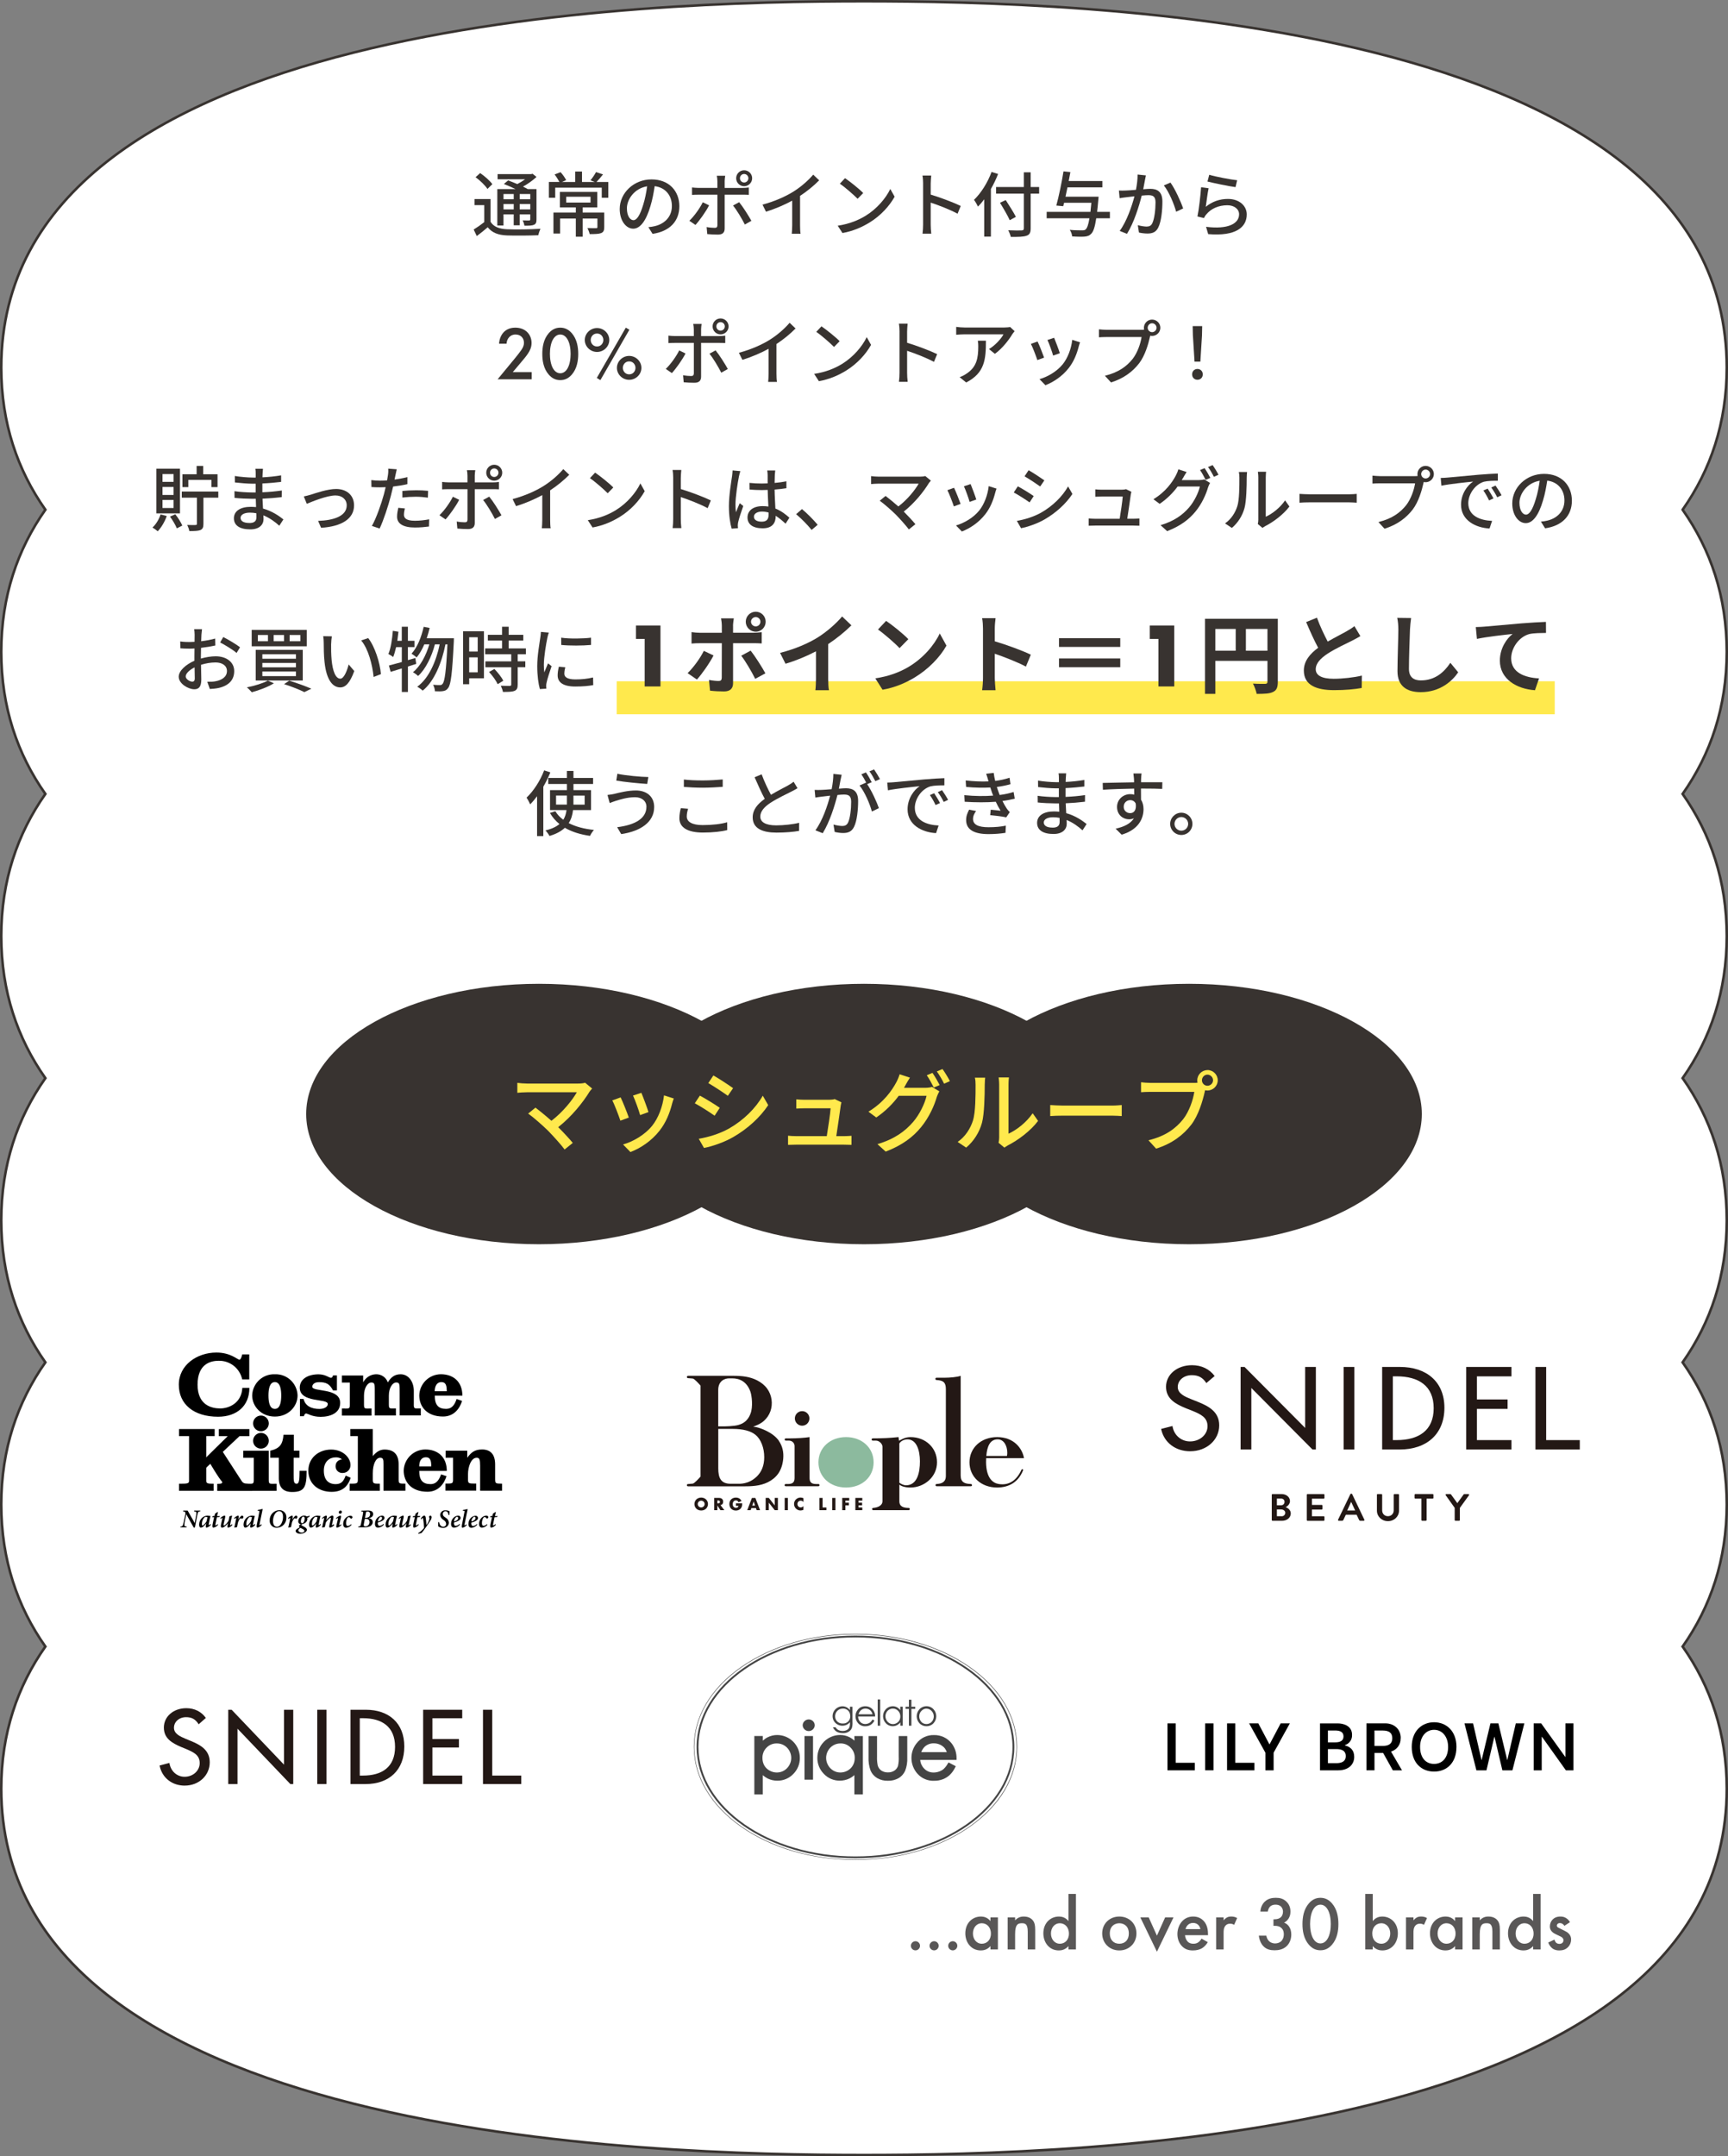 <?xml version="1.0" encoding="UTF-8"?>
<svg id="_レイヤー_2" data-name="レイヤー_2" xmlns="http://www.w3.org/2000/svg" viewBox="0 0 681 849.46">
  <rect x="0" y="0" width="681" height="849.46" fill="#808080" stroke="none"/>
  <defs>
    <style>
      .cls-1 {
        fill: #444;
      }

      .cls-2 {
        fill: #fff;
        stroke: #383330;
        stroke-miterlimit: 10;
      }

      .cls-3 {
        fill: #231815;
      }

      .cls-4 {
        fill: #595757;
      }

      .cls-5 {
        fill: #8cba9e;
      }

      .cls-6 {
        fill: #383330;
      }

      .cls-7 {
        fill: #ffe94d;
      }
    </style>
  </defs>
  <g id="_テキスト" data-name="テキスト">
    <g>
      <path class="cls-2" d="M663.12,200.8c11.03-15.71,17.38-34.2,17.38-55.98C680.5,6.35,423.77.5,340.5.5S.5,6.35.5,144.82c0,21.78,6.35,40.27,17.38,55.98C6.85,216.51.5,235.01.5,256.79s6.35,40.27,17.38,55.98c-11.03,15.71-17.38,34.2-17.38,55.98s6.35,40.27,17.38,55.98c-11.03,15.71-17.38,34.2-17.38,55.98s6.35,40.27,17.38,55.98c-11.03,15.71-17.38,34.2-17.38,55.98s6.35,40.27,17.38,55.98c-11.03,15.71-17.38,34.2-17.38,55.98,0,138.47,256.73,144.32,340,144.32s340-5.85,340-144.32c0-21.78-6.35-40.27-17.38-55.98,11.03-15.71,17.38-34.2,17.38-55.98s-6.35-40.27-17.38-55.98c11.03-15.71,17.38-34.2,17.38-55.98s-6.35-40.27-17.38-55.98c11.03-15.71,17.38-34.2,17.38-55.98s-6.35-40.27-17.38-55.98c11.03-15.71,17.38-34.2,17.38-55.98s-6.35-40.27-17.38-55.98Z"/>
      <rect class="cls-7" x="243.04" y="268.38" width="369.68" height="13"/>
      <g>
        <g>
          <path class="cls-3" d="M273.67,592.51c0-.36.07-.69.2-1,.13-.31.32-.58.55-.81s.51-.41.84-.54.69-.2,1.08-.2.75.07,1.07.2.61.31.85.54.42.5.55.81c.13.31.2.64.2,1s-.07.69-.2,1c-.13.31-.32.58-.55.81s-.52.41-.85.54c-.33.13-.69.19-1.07.19s-.75-.07-1.08-.19c-.33-.13-.61-.31-.84-.54s-.42-.5-.55-.81c-.13-.31-.2-.64-.2-1ZM274.98,592.51c0,.19.04.37.11.53.07.16.17.3.29.42.12.12.27.21.43.28.16.07.34.1.52.1s.36-.03.52-.1c.16-.07.31-.16.43-.28.13-.12.22-.26.3-.42.07-.16.11-.34.11-.53s-.04-.37-.11-.53c-.07-.16-.17-.3-.3-.42s-.27-.21-.43-.28c-.16-.07-.34-.1-.52-.1s-.36.03-.52.1c-.16.07-.31.16-.43.28s-.22.26-.29.42c-.07.16-.11.34-.11.53Z"/>
          <path class="cls-3" d="M285.47,594.92h-1.56l-1.2-1.85v1.85h-1.25v-4.82h1.95c.27,0,.5.04.7.12.2.08.37.19.5.32s.23.29.29.47c.07.18.1.37.1.58,0,.37-.09.66-.27.89-.18.23-.44.38-.78.46l1.52,1.98ZM282.72,592.26h.24c.25,0,.44-.05.57-.15.13-.1.2-.25.2-.44s-.07-.34-.2-.44c-.13-.1-.32-.15-.57-.15h-.24v1.19Z"/>
          <path class="cls-3" d="M290.01,592.23h2.49c0,.26-.01.49-.03.7-.02.21-.06.4-.13.58-.09.25-.21.47-.36.67-.15.19-.33.36-.54.49s-.43.23-.68.3c-.25.07-.51.1-.78.1-.38,0-.72-.06-1.03-.19-.31-.12-.57-.3-.8-.52-.22-.22-.39-.49-.52-.81-.12-.31-.19-.66-.19-1.04s.06-.72.18-1.03c.12-.31.29-.58.52-.8s.49-.39.81-.52.67-.19,1.06-.19c.5,0,.94.11,1.32.33.38.22.68.55.9,1.01l-1.19.49c-.11-.26-.25-.45-.43-.57-.18-.12-.38-.17-.6-.17-.19,0-.36.04-.51.11-.15.07-.28.17-.39.3-.11.13-.19.29-.26.47-.06.18-.09.39-.09.61,0,.2.03.39.08.57.05.17.13.33.24.45s.24.23.4.3c.16.07.34.11.55.11.12,0,.24-.01.36-.04s.22-.07.31-.13c.09-.06.17-.14.23-.24.06-.1.1-.22.12-.36h-1.03v-.97Z"/>
          <path class="cls-3" d="M297.91,594.09h-1.79l-.29.84h-1.34l1.84-4.82h1.37l1.84,4.82h-1.34l-.29-.84ZM297.57,593.13l-.56-1.61-.56,1.61h1.13Z"/>
          <path class="cls-3" d="M301.74,594.92v-4.82h1.25l2.32,2.95v-2.95h1.25v4.82h-1.25l-2.32-2.95v2.95h-1.25Z"/>
          <path class="cls-3" d="M310.49,590.1v4.82h-1.25v-4.82h1.25Z"/>
          <path class="cls-3" d="M316.63,591.71c-.29-.35-.65-.53-1.07-.53-.19,0-.36.03-.52.1s-.3.16-.41.28c-.12.12-.21.26-.27.42-.07.16-.1.34-.1.52s.03.37.1.53c.07.16.16.3.27.42.12.12.25.21.41.28.16.07.33.1.51.1.4,0,.76-.17,1.08-.51v1.48l-.13.04c-.19.07-.37.12-.54.15-.17.03-.33.05-.49.05-.33,0-.65-.06-.96-.19-.3-.13-.57-.3-.81-.53-.23-.23-.42-.5-.56-.81-.14-.31-.21-.66-.21-1.03s.07-.71.21-1.02c.14-.31.32-.58.56-.8s.5-.4.81-.52c.31-.13.63-.19.97-.19.19,0,.38.02.57.06.19.04.38.1.59.19v1.5Z"/>
          <path class="cls-3" d="M324.18,590.1v3.76h1.5v1.06h-2.76v-4.82h1.25Z"/>
          <path class="cls-3" d="M329.24,590.1v4.82h-1.25v-4.82h1.25Z"/>
          <path class="cls-3" d="M334.68,591.16h-1.51v.81h1.37v1.06h-1.37v1.89h-1.25v-4.82h2.76v1.06Z"/>
          <path class="cls-3" d="M339.83,591.16h-1.49v.81h1.41v1.06h-1.41v.83h1.49v1.06h-2.74v-4.82h2.74v1.06Z"/>
        </g>
        <g>
          <path class="cls-5" d="M344.29,576.07c0,5.72-4.52,9.93-10.87,9.93s-10.87-4.21-10.87-9.93,4.59-9.93,10.87-9.93,10.87,4.21,10.87,9.93Z"/>
          <path class="cls-3" d="M403.22,579.09c0-.18-.15-.33-.33-.33-.12,0-.21.08-.27.18-.01,0-.04,0-.04,0-1.71,3.88-4.64,6.4-9.02,5.67-2.34-.39-4.87-2.34-4.96-8.54,0-.56.01-1.11.04-1.63h14.92c-.69-3.89-3.96-8.3-10.62-8.3-6.28,0-10.87,4.21-10.87,9.93s4.59,9.93,10.87,9.93c4.82,0,8.49-2.25,10.28-6.87,0,0-.01,0-.01-.01,0,0,.01-.01.01-.03ZM393.2,567.02c2.33,0,3.77,2.39,3.77,5.34,0,.44-.06.82-.13,1.2h-8.14c.32-3.89,1.52-6.54,4.49-6.54Z"/>
          <path class="cls-3" d="M358.83,566.14c-2.01,0-3.45.82-4.52,1.45l-.19-1.45c-3.48.37-6.65.5-10.13.5-.01,0-.03,0-.04,0-.02,0-.03,0-.04,0h-.03c-.21.04-.38.22-.38.44s.16.4.38.43h0s.05.01.05.01c.01,0,.02,0,.03,0,0,0,.02,0,.02,0h1.28c1.19,0,2.52,1.26,2.52,2.39v21.49c0,1.8-2.04,2.53-3.69,2.63,0,0,0,.01-.02.02-.22.03-.39.2-.39.43s.18.41.4.43c0,0,0,.01,0,.01h13.89s.09.01.13.01c.25,0,.45-.2.45-.45s-.2-.45-.45-.45h-.09c-1.79-.04-3.57-.4-3.57-2.63v-6.47h.13c.69.57,2.14,1.07,4.21,1.07,5.53,0,10.5-4.21,10.5-9.93s-4.53-9.93-10.43-9.93ZM357.01,585.12c-.69,0-1.7-.38-2.58-1v-15.46c.57-1.01,1.95-1.63,3.21-1.63,3.52,0,4.9,4.21,4.9,8.67s-1.07,9.43-5.53,9.43Z"/>
          <path class="cls-3" d="M383.05,585.05c0-.23-.18-.42-.41-.44h0s-.02,0-.03,0c0,0-.01,0-.02,0-2.43-.06-3.99-.67-3.99-3.39v-39.22c-1.45.5-4.27.75-6.35.75,0,0-3.14-.01-3.16-.01-.25,0-.46.2-.46.46s.2.46.46.46c0,0,.01,0,.02,0,2.63.13,3.65.94,3.65,3.56v34.19c0,2.48-1.67,3.13-3.7,3.2,0,0,0,0-.01.01-.21.04-.37.21-.37.43s.17.4.38.43c0,0,0,.01,0,.01h.06s.01,0,.02,0c0,0,.01,0,.02,0h13.45s.01,0,.02,0c0,0,.01,0,.02,0h0c.24-.01.43-.2.43-.44Z"/>
          <path class="cls-3" d="M318.99,558.78c0,1.59-1.29,2.87-2.87,2.87s-2.87-1.29-2.87-2.87,1.28-2.87,2.87-2.87,2.87,1.28,2.87,2.87Z"/>
          <path class="cls-3" d="M322.55,584.62s-.02,0-.03,0h-.95c-2.08,0-2.52-1.01-2.52-2.45v-16.03c-1.95.31-5.09.5-7.54.5h-1.82s-.01,0-.02,0c-.24,0-.44.2-.44.44s.19.44.44.44c0,0,.02,0,.03,0h1.24c1.26,0,2.2,1,2.2,2.13v10.65h0s0,1.86,0,1.86c0,1.44-.44,2.45-2.52,2.45h-.95s-.02,0-.03,0c-.24,0-.44.2-.44.44s.19.43.43.44h0s1.07,0,1.07,0h11.84c.24-.01.43-.2.43-.44s-.2-.44-.44-.44Z"/>
          <path class="cls-3" d="M306.96,567.6c-1.21-1.74-3.1-3.02-4.98-3.95-1.6-.79-3.38-1.45-5.17-1.62,1.56-.56,3.06-1.2,4.3-2.33,1.11-1.01,1.98-2.28,2.49-3.69,1.07-2.96.6-6.46-1.29-9-1.03-1.39-2.43-2.47-3.97-3.25-2.92-1.48-6.06-1.77-9.28-1.77h-17.9v.02s-.01,0-.02,0c-.25,0-.45.2-.45.45s.2.45.45.45c.01,0,.02,0,.02,0h0s1.83.15,1.83.15c.69.06,2.58,2.22,3.08,2.77v6.18h0v23.5h0v6.19c-.5.55-2.39,2.71-3.08,2.77l-1.83.15h0s-.01,0-.02,0c-.25,0-.45.2-.45.45s.2.45.45.45c.01,0,.02,0,.02,0v.02h21.52c3.41,0,6.82-.09,9.94-1.63,1.59-.79,3.03-1.92,4.05-3.36,1.21-1.71,1.81-3.8,2-5.9.22-2.53-.26-4.91-1.71-7ZM287.27,543c.7,0,.86,0,1.36,0,1.31,0,2.73.27,4.01,1.08,1.26.8,2.38,2.12,3.11,4.21.52,1.49,1.08,5.92.02,8.61-.51,1.3-1.71,4.24-6.38,4.76-1.3.14-2.55.25-3.76.25h-2.58v-14.34c0-3.65,2.66-4.57,4.21-4.57ZM298.19,581.71c-3.16,3.07-6.76,2.81-7.43,2.81h-2.85c-3.83,0-4.84-2.34-4.84-6.04v-15.57h5.71c4.08,0,7.08.79,8.99,2.36,1.04.85,1.87,2.07,2.49,3.65.62,1.58.92,3.3.92,5.15,0,3.23-1.02,5.75-2.98,7.65Z"/>
        </g>
      </g>
      <g>
        <path class="cls-1" d="M335.04,672.36h.92v5.95c.06.78-.01,1.57-.21,2.33-.24.67-.71,1.23-1.32,1.58-.69.39-1.47.58-2.26.55-.59,0-1.18-.08-1.74-.27-.47-.15-.89-.4-1.25-.73-.39-.38-.71-.82-.92-1.32h1.04c.26.46.64.84,1.11,1.09.53.25,1.1.37,1.68.35.58.02,1.15-.11,1.66-.37.4-.21.72-.53.92-.92.23-.57.33-1.18.29-1.79v-.38c-.36.45-.81.81-1.33,1.05-1.15.53-2.49.47-3.6-.15-.58-.32-1.07-.8-1.41-1.38-.34-.58-.51-1.24-.5-1.9,0-.68.18-1.35.52-1.93.7-1.19,1.98-1.92,3.36-1.94.54,0,1.07.12,1.56.35.54.28,1.02.67,1.4,1.15v-1.29M332.14,673.1c-.53,0-1.06.13-1.52.4-.46.26-.84.64-1.1,1.1-.26.46-.4.98-.4,1.51-.02.77.28,1.51.82,2.05.57.55,1.34.84,2.14.8,1.53.13,2.87-1.01,2.99-2.54.01-.14.01-.28,0-.41,0-.53-.12-1.05-.37-1.52-.24-.45-.61-.81-1.05-1.05-.44-.25-.94-.37-1.45-.36l-.06.02Z"/>
        <path class="cls-1" d="M343.81,677.37l.8.43c-.22.48-.54.9-.92,1.26-.34.32-.74.56-1.17.73-.47.17-.98.26-1.48.25-1.09.06-2.14-.39-2.87-1.2-.67-.75-1.03-1.72-1.03-2.72-.01-.92.3-1.81.87-2.53.7-.92,1.8-1.45,2.96-1.41,1.21-.05,2.37.49,3.11,1.45.56.74.84,1.65.81,2.57h-6.71c-.01.79.29,1.56.83,2.14.51.55,1.24.85,1.99.83.38,0,.76-.07,1.11-.2.34-.11.65-.29.92-.52.33-.31.6-.67.82-1.06M343.85,675.35c-.1-.45-.29-.87-.56-1.24-.25-.31-.56-.57-.92-.74-.4-.19-.83-.29-1.28-.29-.68,0-1.34.25-1.85.7-.43.43-.73.97-.87,1.56h5.48Z"/>
        <rect class="cls-1" x="345.91" y="669.48" width=".97" height="10.35"/>
        <path class="cls-1" d="M355.74,672.36v7.46h-.92v-1.29c-.37.46-.83.84-1.36,1.11-1.46.72-3.22.41-4.34-.78-1.48-1.55-1.48-4,0-5.55.71-.74,1.69-1.16,2.72-1.15.58,0,1.15.13,1.66.4.52.29.96.69,1.3,1.17v-1.39h.92M351.89,673.09c-.52,0-1.03.13-1.47.4-.46.26-.83.65-1.07,1.11-.53.94-.53,2.09,0,3.02.25.48.63.89,1.09,1.17.44.27.94.41,1.45.41.52,0,1.03-.14,1.48-.41.45-.25.82-.62,1.08-1.07.25-.47.38-1,.37-1.54.02-.81-.28-1.59-.84-2.17-.53-.59-1.29-.93-2.08-.92h0Z"/>
        <polygon class="cls-1" points="358.21 669.59 359.18 669.59 359.18 672.36 360.7 672.36 360.7 673.2 359.18 673.2 359.18 679.83 358.21 679.83 358.21 673.2 356.89 673.2 356.89 672.36 358.21 672.36 358.21 669.59"/>
        <path class="cls-1" d="M365.1,672.16c1.09-.03,2.13.43,2.85,1.26,1.39,1.55,1.37,3.91-.06,5.44-.72.77-1.72,1.19-2.77,1.17-1.05.02-2.06-.41-2.77-1.17-1.42-1.53-1.45-3.88-.06-5.44.72-.82,1.77-1.28,2.87-1.26M365.16,673.09c-.78,0-1.53.34-2.04.92-.56.57-.87,1.35-.85,2.15,0,.53.13,1.05.39,1.52.22.46.56.84.99,1.11.44.26.94.39,1.45.39.51,0,1.02-.13,1.46-.39.45-.26.81-.64,1.05-1.09.25-.47.39-.99.39-1.52.02-.8-.29-1.58-.86-2.15-.52-.58-1.26-.92-2.04-.92l.06-.02Z"/>
        <path class="cls-1" d="M317.05,678.04c-.46.43-.73,1.04-.72,1.67.08,1.32,1.21,2.31,2.53,2.23,1.2-.07,2.16-1.03,2.23-2.23,0-.63-.25-1.24-.7-1.67-.93-.91-2.42-.91-3.36,0h.02Z"/>
        <path class="cls-1" d="M306.32,683.5c-1.34-.01-2.66.31-3.85.92-.68.35-1.3.8-1.85,1.32v-1.85h-3.34v23h3.33v-7.58c.58.52,1.23.97,1.92,1.32,1.19.57,2.49.87,3.81.86,2.37.04,4.65-.92,6.29-2.64,1.7-1.69,2.63-4,2.59-6.4,0-4.93-3.98-8.93-8.91-8.95ZM311.05,695.38c-.98,1.79-2.86,2.89-4.89,2.89-1.01,0-2-.26-2.88-.76-.87-.47-1.59-1.17-2.08-2.03-.49-.89-.74-1.89-.72-2.9-.05-1.54.54-3.04,1.63-4.12,1.06-1.09,2.53-1.69,4.05-1.65,2.03-.02,3.91,1.07,4.9,2.85,1.03,1.77,1.03,3.96,0,5.72h0Z"/>
        <polygon class="cls-1" points="317.05 683.9 317.05 701.09 320.41 701.09 320.41 683.9 319.74 683.9 317.05 683.9"/>
        <path class="cls-1" d="M336.75,685.73c-.55-.52-1.18-.97-1.85-1.32-1.19-.62-2.52-.93-3.87-.92-4.92.04-8.9,4.03-8.91,8.95-.04,2.4.89,4.71,2.59,6.4,1.63,1.72,3.9,2.67,6.26,2.64,1.32,0,2.62-.29,3.8-.86.7-.35,1.36-.8,1.94-1.32v7.58h3.35v-22.98h-3.35l.03,1.83ZM336.11,695.48c-.49.85-1.2,1.55-2.06,2.03-.87.5-1.86.76-2.87.76-.98,0-1.93-.26-2.77-.76-.87-.51-1.59-1.24-2.07-2.13-1.02-1.77-1.02-3.95,0-5.72.99-1.77,2.86-2.86,4.88-2.85,1.51-.04,2.96.56,4,1.65,1.09,1.09,1.68,2.58,1.63,4.12.01,1.02-.24,2.02-.74,2.9Z"/>
        <path class="cls-1" d="M354.18,683.9v8.07c.08,1.24-.02,2.48-.28,3.7-.25.76-.74,1.41-1.41,1.85-.76.49-1.65.74-2.56.71-.92.03-1.83-.23-2.61-.73-.69-.48-1.19-1.19-1.41-2-.23-1.16-.32-2.35-.27-3.53v-8.07h-3.35v8.32c-.09,1.82.19,3.64.82,5.35.54,1.21,1.45,2.23,2.59,2.91,1.29.73,2.75,1.09,4.23,1.04,1.47.05,2.93-.32,4.22-1.04,1.13-.68,2.03-1.69,2.57-2.89.64-1.66.92-3.43.83-5.21v-8.48h-3.38Z"/>
        <path class="cls-1" d="M373.49,694.81c-.43.77-.98,1.48-1.62,2.09-.52.43-1.12.76-1.76.98-.69.26-1.41.39-2.15.39-1.42.04-2.8-.53-3.77-1.57-.89-.91-1.44-2.11-1.54-3.38h14.32v-.65c.04-2.1-.63-4.15-1.9-5.83-1.67-2.17-4.29-3.4-7.03-3.32-2.67-.07-5.21,1.14-6.83,3.26-1.31,1.64-2.02,3.68-2.01,5.78,0,2.28.84,4.49,2.37,6.19,1.67,1.87,4.09,2.89,6.59,2.77,1.15.02,2.3-.18,3.38-.58,1-.38,1.93-.95,2.72-1.67.87-.83,1.58-1.81,2.11-2.89l.3-.59-2.86-1.5-.32.54ZM364.42,688.1c.99-.89,2.28-1.37,3.61-1.33.84,0,1.67.18,2.44.53.71.32,1.35.8,1.85,1.4.35.46.63.98.81,1.54h-10.05c.27-.8.73-1.53,1.34-2.13Z"/>
        <path class="cls-1" d="M337.13,732.72c-17.01,0-33-4.62-45.02-13.03-12.02-8.41-18.67-19.63-18.67-31.51s6.63-23.12,18.67-31.51c12.04-8.39,28.01-13.03,45.02-13.03s33,4.62,45.03,13.03c12.03,8.41,18.66,19.6,18.66,31.51s-6.63,23.12-18.66,31.51c-12.03,8.39-28.02,13.03-45.03,13.03ZM337.13,643.84c-16.97,0-32.92,4.62-44.92,13-11.99,8.38-18.59,19.5-18.59,31.35,0,24.46,28.49,44.39,63.5,44.39s63.51-19.89,63.51-44.39c0-11.85-6.6-22.98-18.59-31.35-11.98-8.37-27.96-13-44.92-13Z"/>
        <path class="cls-1" d="M337.14,732.05c-34.53,0-62.62-19.67-62.62-43.86s28.08-43.86,62.62-43.86,62.61,19.67,62.61,43.86-28.08,43.86-62.61,43.86ZM337.14,645.05c-34.12,0-61.88,19.36-61.88,43.14s27.74,43.14,61.88,43.14,61.88-19.36,61.88-43.14-27.76-43.14-61.88-43.14Z"/>
      </g>
      <g>
        <path class="cls-3" d="M128.68,702.82h-3.65v-29.27h3.65v29.27Z"/>
        <path class="cls-3" d="M138.14,673.55h6.06c8.97,0,15.14,5.18,15.14,14.48s-6.02,14.79-15.26,14.79h-5.94v-29.27ZM141.79,699.48h1.28c7.45,0,12.62-3.34,12.62-11.3s-5.17-11.3-12.62-11.3h-1.28v22.59Z"/>
        <path class="cls-3" d="M166.76,673.55h15.4v3.34h-11.75v8.19h10.45v3.34h-10.45v11.06h11.75v3.34h-15.4v-29.27Z"/>
        <path class="cls-3" d="M193.99,699.48h11.44v3.34h-15.09v-29.27h3.65v25.93Z"/>
        <polygon class="cls-3" points="111.92 673.55 111.92 695.17 91.29 673.55 89.95 673.55 89.95 702.82 93.6 702.82 93.6 681.01 114.42 702.82 115.57 702.82 115.57 673.55 111.92 673.55"/>
        <path class="cls-3" d="M72.82,703.44c-4.98,0-8.86-3.02-9.88-7.7l-.05-.22,3.87-1.03.06.3c.55,3.04,2.99,5.16,5.92,5.16,3.34,0,5.96-2.4,5.96-5.39,0-3.18-2.4-4.27-5.28-5.52l-.15-.06-1.88-.77c-3.47-1.49-6.81-3.29-6.81-7.64s3.77-7.64,8.85-7.64c3.21,0,5.94,1.36,7.7,3.84l-2.83,2.5c-1.29-2.02-2.75-2.8-4.97-2.8-2.71,0-4.77,1.8-4.77,4.19s2.52,3.45,4.59,4.33l2.06.85c3.82,1.58,7.45,3.56,7.45,8.41,0,5.17-4.27,9.18-9.86,9.18Z"/>
      </g>
      <g>
        <path d="M108.32,541.38c-4.76-.18-8.76,3.53-8.94,8.29,0,.02,0,.03,0,.05,0,4.32,3.57,8.33,8.95,8.33s8.94-4.04,8.94-8.33c-.15-4.75-4.13-8.49-8.88-8.34-.02,0-.04,0-.06,0ZM108.32,555.02c-.78,0-2.52-.27-2.52-5.28s1.8-5.28,2.52-5.28,2.51.27,2.51,5.28-1.73,5.28-2.51,5.28ZM163.08,553.35v-5.41c0-3.7-2.13-6.56-5.2-6.56-2.34,0-3.86,1.2-5.03,3.22-.7-2.01-2.63-3.32-4.75-3.22-2.06.08-3.93,1.25-4.9,3.07h-.08v-2.58h-8.39v2.78h3.14v8.71c0,1.85-.4,1.51-3.14,1.51v2.78h11.7v-2.78c-2.58,0-2.98.35-2.98-1.51v-3.56c0-3.07,1.44-5.17,2.89-5.17s1.36.73,1.36,4.71v8.28h8.33v-2.78c-2.34,0-2.78.35-2.78-1.51v-3.54c0-3.07,1.44-5.17,2.9-5.17s1.36.73,1.36,4.71v8.28h8.33v-2.78c-2.36,0-2.77.36-2.77-1.5ZM94.35,535.66c-.73,0-3.41-2.83-9.06-2.83-7.63,0-14.82,4.91-14.82,12.66s5.94,12.62,15.47,12.62c7.41,0,12.34-4.27,12.34-11.34h-2.78c-.32,6.09-5.44,8.08-8.69,8.08s-8.95-1.15-8.95-9.37,5.18-9.41,8.33-9.41c4.45-.1,8.33,2.98,9.26,7.33h2.78v-9.85h-2.78s-.41,2.11-1.11,2.11ZM123.06,546.34c0-.83.71-1.85,2.63-1.85,2.84,0,4.16.66,5.56,3.26h1.53v-5.91h-1.53c-.23.54-.27.93-.88.93s-2.19-1.37-4.82-1.37c-4.17,0-7.41,1.85-7.41,5.29,0,6.1,11.04,4.07,11.04,6.42,0,1.13-1.4,1.94-3.32,1.94-3.13,0-5.56-1.19-6.23-3.95h-1.42v6.82h1.53c.12-.5.46-1.07.88-1.07.69,0,2.33,1.3,5.74,1.3,3.75,0,7.7-1.43,7.7-5.45.08-6.09-10.97-4.26-10.97-6.37l-.03.04ZM175.8,555.02c-3.05,0-4.45-1.53-4.45-5.2h10.87c0-5.64-3.7-8.45-8.48-8.45-4.62.03-8.39,3.72-8.51,8.33,0,4.32,2.87,8.33,9.37,8.33,4.45,0,6.63-3.32,7.5-6.15l-2.14-.76c-.7,1.98-1.65,3.89-4.13,3.89h-.03ZM173.95,544.47c1.85,0,2.11,1.53,2.11,3.59h-4.75c.06-2.17.94-3.61,2.7-3.61l-.06.02Z"/>
        <path d="M81.28,583.45c0,1.05.97,1.05,2.91,1.05v2.78h-13.64v-2.78c2.98,0,3.95,0,3.95-1.05v-17.71h-3.95v-2.78h14.05v2.78h-3.32v17.71Z"/>
        <path d="M95.28,583.5l-7.48-11.54,6.6-6.21h3.88v-2.78h-12.04v2.78h3.52l-9.41,9.26v4.05l2.53-2.4c4.63,7.8,4.7,6.78,4.7,7.27s-.47.63-1.97.63v2.78h13.8v-2.78c-2.01-.06-3.43.12-4.12-1.06Z"/>
        <path d="M105.91,582.99v-11.48h-10.04v2.78h4.15v8.71c0,1.85-.41,1.51-3.32,1.51v2.78h12.32v-2.78c-2.7,0-3.11.34-3.11-1.52ZM116.88,584.5c-1.17,0-1.16-1.19-1.16-3.7v-6.52h2.3v-2.78h-2.21v-6.3h-4.08c-.31,3.79-1.46,5.41-5.22,6.3v2.78h3.37v8.03c0,3.59,1.69,5.45,5.25,5.45,4.76,0,5.71-1.85,5.71-8.33h-2.78c-.04,3-.02,5.08-1.18,5.08h0ZM136.23,581.3c-.69,1.81-1.44,3.37-3.91,3.37-2.94,0-4.7-1.76-4.7-5.35s2.33-5.2,4.63-5.2c.91-.06,1.8.21,2.53.76-1.72.31-2.53,1.31-2.53,2.78-.01,1.43,1.13,2.6,2.56,2.61.07,0,.15,0,.22,0,1.68.03,3.07-1.31,3.1-2.99,0-.05,0-.1,0-.15,0-2.83-2.91-6.08-7.65-6.08s-8.96,3.14-8.96,8.33,3.98,8.33,9.19,8.33,6.78-3.37,7.49-5.56l-1.97-.85ZM195.13,582.99v-6.08c0-3.96-1.81-5.9-5.15-5.9-2.99,0-4.35,1.24-5.84,3.26v-2.78h-8.51v2.78h2.91v8.71c0,1.51-.41,1.47-2.99,1.47v2.78h12.12v-2.78c-2.82,0-3.23,0-3.23-1.47v-2.33c0-2.67,1.16-6.38,3.42-6.38,1.13,0,1.36.72,1.36,3.26v9.73h8.64v-2.78c-2.32-.03-2.72,0-2.72-1.5h0ZM173.83,580.84c-.73,1.91-1.68,3.82-4.16,3.82-3.05,0-4.45-1.53-4.45-5.2h10.86c0-5.64-3.7-8.45-8.47-8.45-4.62.03-8.39,3.72-8.51,8.33,0,4.32,2.87,8.33,9.37,8.33,4.44,0,6.62-3.32,7.5-6.15l-2.14-.69ZM167.85,574.08c1.85,0,2.1,1.53,2.1,3.59h-4.74c0-2.15.88-3.59,2.64-3.59ZM157.1,582.99v-6.13c0-3.8-1.8-5.82-5.56-5.82-1.69,0-3.09.77-4.63,2.58v-10.66h-8.87v2.78h2.98v17.24c0,1.51-.41,1.51-3.23,1.51v2.78h11.9v-2.78c-2.34,0-2.78,0-2.78-1.51v-2.58c0-3.63,1.24-6.13,2.9-6.13,1.25,0,1.32.72,1.32,2.58v10.41h8.64v-2.78c-2.3,0-2.67,0-2.67-1.5Z"/>
        <path d="M102.83,570.67c1.71,0,3.1-1.38,3.1-3.08,0-1.71-1.38-3.1-3.08-3.1-1.71,0-3.1,1.38-3.1,3.08,0,0,0,.02,0,.03-.01,1.69,1.35,3.06,3.04,3.07.02,0,.03,0,.05,0Z"/>
        <path d="M102.83,563.83c1.71,0,3.1-1.38,3.1-3.08,0-1.71-1.38-3.1-3.08-3.1-1.71,0-3.1,1.38-3.1,3.08,0,0,0,0,0,0-.02,1.69,1.33,3.07,3.02,3.09.02,0,.04,0,.07,0Z"/>
        <path d="M78.91,595.38c-.62,0-.77.21-.93.63-.17.58-.3,1.17-.41,1.76l-.77,4.02h-.44l-2.96-5.28h0l-.49,2.52c-.12.56-.2,1.12-.24,1.69,0,.48.16.62.93.67l-.08.31h-2.44l.08-.31c.52,0,.75-.18.93-.63s.22-.77.42-1.73l.47-2.23c.16-.68.1-.93,0-1.09s-.36-.29-.83-.31l.07-.31h1.73l2.78,4.89h0l.41-2.17c.12-.58.21-1.16.26-1.74,0-.49-.18-.63-.93-.67l.07-.31h2.41l-.03.31Z"/>
        <path d="M83.09,600.66c-.41.58-1.01.99-1.69,1.16-.22,0-.43-.15-.25-1.02l.15-.69h0c-.32.45-.69.86-1.11,1.21-.29.27-.65.45-1.05.5-.35,0-.68-.42-.68-1.22.01-1.01.43-1.97,1.17-2.66.58-.52,1.32-.82,2.09-.87.21,0,.43.03.64.07.17.04.35.06.53.06h.05c-.19.8-.47,2-.69,3.24-.06.32,0,.42,0,.42.27-.12.51-.29.71-.51l.13.31ZM81.41,599.3c.13-.47.31-1.28.36-1.6-.19-.09-.41-.14-.62-.14-.2,0-.39.05-.55.17-.69.71-1.07,1.67-1.03,2.66,0,.42.09.6.25.6.41,0,1.33-1.19,1.58-1.69Z"/>
        <path d="M86.41,597.65l-.93.06-.55,2.66c-.1.47-.06.6,0,.6.33-.12.63-.31.87-.56l.16.25c-.45.6-1.11,1.01-1.85,1.16-.32,0-.54-.34-.31-1.43l.57-2.69h-.74v-.1l.28-.36h.61l.22-.93,1.05-.7.11.09-.36,1.57h1.17l-.31.38Z"/>
        <path d="M91.59,600.71c-.4.56-.99.96-1.66,1.11-.3,0-.41-.31-.23-1.06.06-.24.11-.49.15-.74h0c-.43.61-.97,1.13-1.59,1.55-.22.16-.48.24-.75.25-.3,0-.66-.19-.37-1.43.16-.68.31-1.35.46-2.04.07-.31.06-.38,0-.42-.24.11-.46.26-.65.44l-.13-.29c.44-.5,1.02-.86,1.67-1.03.28,0,.36.24.19.99s-.34,1.52-.52,2.25c-.1.48-.06.66.1.66.5,0,1.46-1.24,1.74-1.75s.29-1.22.42-1.85l.93-.28h.13c-.26,1.06-.53,2.16-.76,3.41-.06.33-.06.43,0,.43.26-.11.49-.26.68-.46l.2.25Z"/>
        <path d="M93.91,598.73c.5-.93,1.06-1.66,1.48-1.66.19,0,.37.11.47.27.11.17.11.39,0,.56-.09.15-.2.28-.33.39-.07.06-.17.06-.24,0-.1-.12-.24-.19-.39-.19-.1,0-.22.06-.44.35-.26.36-.47.76-.63,1.18-.15.59-.3,1.37-.4,1.97-.34.04-.67.11-1,.2l-.08-.08c.25-1.07.5-2.2.7-3.3.06-.32.06-.46,0-.46-.25.09-.47.23-.66.42l-.16-.27c.41-.5.97-.87,1.6-1.05.29,0,.34.39.19,1.19l-.1.47h0Z"/>
        <path d="M100.61,600.66c-.41.57-1.01.99-1.69,1.16-.22,0-.42-.15-.25-1.02l.15-.69h0c-.32.45-.69.86-1.11,1.21-.29.27-.65.45-1.05.5-.35,0-.68-.42-.68-1.22.01-1.01.43-1.97,1.17-2.66.58-.52,1.32-.82,2.09-.87.21,0,.43.03.64.07.17.04.35.06.53.06h0c-.19.8-.47,2-.69,3.24-.06.32,0,.42,0,.42.27-.12.51-.29.71-.51l.18.31ZM98.93,599.3c.13-.47.31-1.28.36-1.6-.19-.09-.41-.14-.62-.14-.2,0-.39.05-.55.17-.69.71-1.07,1.67-1.03,2.66,0,.42.09.6.25.6.31,0,1.32-1.19,1.54-1.69h.05Z"/>
        <path d="M103.15,600.74c-.43.54-1.03.92-1.7,1.07-.24,0-.44-.22-.21-1.31.33-1.59.65-3.18.93-4.76.11-.52.06-.58-.37-.6h-.29l.06-.29c.62-.09,1.23-.22,1.82-.41.12,0,.13.1.07.35-.38,1.91-.79,3.81-1.18,5.73-.06.29,0,.39,0,.39.27-.1.51-.27.71-.47l.16.29Z"/>
        <path d="M112.85,597.84c.11,2.1-1.51,3.9-3.62,4.01-.05,0-.11,0-.16,0-1.48.06-2.72-1.09-2.78-2.56,0-.11,0-.21,0-.32-.09-2.15,1.58-3.97,3.73-4.06.01,0,.03,0,.04,0,1.5-.05,2.75,1.13,2.8,2.63,0,.1,0,.2,0,.31ZM107.59,599.16c0,1.3.46,2.29,1.55,2.29,1.48,0,2.4-2.08,2.4-3.82,0-1.31-.43-2.32-1.54-2.32-1.37,0-2.41,1.93-2.41,3.85h0Z"/>
        <path d="M115.18,598.73c.5-.93,1.06-1.66,1.48-1.66.19,0,.37.11.47.27.11.17.11.39,0,.56-.09.15-.2.28-.33.39-.07.06-.17.06-.24,0-.1-.12-.24-.19-.39-.19-.1,0-.23.06-.44.35-.26.36-.47.76-.63,1.18-.15.59-.3,1.37-.4,1.97-.34.04-.68.11-1.01.2l-.07-.08c.25-1.07.5-2.2.7-3.3.06-.32.06-.46,0-.46-.25.09-.47.23-.66.42l-.16-.27c.41-.5.97-.87,1.6-1.05.29,0,.34.39.18,1.19l-.09.47h0Z"/>
        <path d="M122.06,597.33c-.21.26-.49.45-.81.56h-.2c.05.16.07.33.07.5-.01.57-.28,1.11-.73,1.47-.44.31-.94.52-1.46.62-.08.05-.13.14-.14.24,0,.13.21.3.7.54,1.07.51,1.46.93,1.46,1.39,0,.93-1.5,1.57-2.59,1.57s-1.85-.51-1.85-1.13c0-.48.65-.93,1.66-1.41-.2-.1-.33-.29-.36-.51,0-.19.19-.4.73-.69-.61-.08-1.05-.62-.99-1.23,0-.67.34-1.29.88-1.69.41-.31.9-.48,1.42-.51.33,0,.66.09.93.29.42.02.83-.06,1.2-.24l.09.23ZM119.96,603.08c0-.25-.19-.46-.65-.73s-.64-.34-.88-.46c-.48.26-.86.64-.86,1.01s.62.87,1.26.87,1.13-.32,1.13-.69h0ZM120.08,598.31c0-.49-.17-.86-.52-.86s-.54.28-.69.58c-.2.39-.31.83-.31,1.27,0,.48.19.78.5.78.48,0,.98-.69.98-1.77h.03Z"/>
        <path d="M126.44,600.66c-.41.58-1.01.99-1.69,1.16-.22,0-.43-.15-.25-1.02l.15-.69h0c-.32.45-.69.86-1.11,1.21-.29.27-.65.45-1.05.5-.35,0-.68-.42-.68-1.22.01-1.01.43-1.97,1.17-2.66.58-.52,1.32-.82,2.09-.87.21,0,.43.03.64.07.17.04.35.06.53.06h.05c-.19.8-.47,2-.69,3.24-.06.32,0,.42,0,.42.27-.12.51-.29.71-.51l.13.31ZM124.76,599.3c.13-.47.31-1.28.36-1.6-.19-.09-.41-.14-.62-.14-.2,0-.39.05-.55.17-.69.71-1.07,1.67-1.03,2.66,0,.42.09.6.25.6.37,0,1.36-1.19,1.58-1.69Z"/>
        <path d="M131.72,600.76c-.4.53-.98.91-1.63,1.06-.28,0-.45-.24-.25-1.08s.33-1.45.5-2.19c.13-.54.07-.65-.06-.66-.37,0-1.4,1.13-1.85,1.85-.13.54-.3,1.22-.42,1.85-.34.04-.68.1-1.01.2l-.07-.08c.26-1.07.54-2.21.79-3.38.07-.31.06-.4,0-.4-.25.1-.47.24-.66.44l-.13-.29c.41-.51.98-.87,1.62-1.03.27,0,.37.33.17,1.24l-.16.64h0c.45-.62,1-1.15,1.62-1.59.23-.17.5-.27.79-.29.31,0,.63.19.31,1.54-.14.63-.3,1.29-.44,1.94-.06.25-.05.35,0,.35.25-.09.47-.24.65-.43l.24.3Z"/>
        <path d="M134.56,600.72c-.43.54-1.03.93-1.69,1.1-.27,0-.46-.19-.24-1.07l.56-2.41c.06-.24.07-.34,0-.34-.24.08-.45.21-.64.38l-.15-.26c.47-.51,1.08-.88,1.76-1.06.28,0,.31.38.17.93l-.62,2.54c-.06.27,0,.37,0,.37.25-.09.49-.24.68-.44l.19.26ZM134.73,595.61c0,.39-.3.71-.69.72-.28.01-.51-.2-.52-.48,0-.03,0-.05,0-.08,0-.39.31-.71.69-.71h0c.28,0,.51.21.51.49,0,.02,0,.04,0,.06Z"/>
        <path d="M138.58,600.66c-.51.68-1.28,1.12-2.13,1.2-.76,0-1.21-.55-1.21-1.53,0-.94.41-1.83,1.1-2.46.47-.43,1.08-.7,1.71-.76.47,0,.86.25.86.56-.02.25-.17.47-.4.57-.07.08-.18.08-.26.02,0,0-.01-.01-.02-.02-.26-.4-.52-.56-.8-.56s-.46.2-.64.54c-.27.58-.41,1.21-.41,1.85,0,.74.26,1.07.68,1.07.5-.08.96-.33,1.32-.69l.19.21Z"/>
        <path d="M144.99,595.06c1.3,0,2.07.41,2.07,1.41s-.8,1.42-1.71,1.58h0c.83.17,1.55.65,1.55,1.58-.02.74-.48,1.4-1.17,1.68-.71.28-1.46.4-2.22.36h-2.34l.07-.31c.76-.06.84-.17,1.01-.93l.79-4.07c.17-.81.07-.93-.7-.93l.09-.31,2.57-.06ZM143.38,600.38c-.15.78.16.93.65.93.88,0,1.59-.73,1.58-1.61,0-.03,0-.06,0-.1,0-.93-.7-1.29-1.48-1.29h-.34l-.4,2.07ZM144.21,597.92c1.09,0,1.64-.58,1.64-1.43.07-.51-.28-.97-.79-1.05-.09-.01-.17-.01-.26,0-.15-.01-.29.02-.42.1-.08.06-.13.19-.19.46l-.34,1.91h.35Z"/>
        <path d="M151.3,600.59c-.56.72-1.4,1.16-2.32,1.23-.56,0-1.21-.31-1.21-1.52,0-1,.43-1.96,1.2-2.6.45-.36,1-.58,1.57-.63.51-.04.96.34,1,.85,0,0,0,0,0,.01,0,1.05-1.63,1.57-2.65,1.85v.29c0,.53.19,1.03.74,1.03.57-.07,1.09-.34,1.48-.77l.18.26ZM149.78,597.63c-.51.45-.81,1.08-.83,1.76,1.22-.36,1.61-.8,1.61-1.32s-.23-.55-.43-.55c-.13,0-.25.04-.35.11Z"/>
        <path d="M156.59,600.66c-.41.57-1.01.99-1.69,1.16-.23,0-.43-.15-.25-1.02l.15-.69h0c-.32.45-.69.86-1.11,1.21-.29.27-.65.45-1.05.5-.36,0-.68-.42-.68-1.22.01-1.01.43-1.97,1.17-2.66.58-.51,1.31-.82,2.08-.87.22,0,.43.03.65.07.17.04.34.06.52.06h.06c-.19.8-.47,2-.69,3.24-.06.32,0,.42,0,.42.27-.12.51-.29.7-.51l.14.31ZM154.91,599.3c.13-.47.31-1.28.36-1.6-.19-.09-.41-.14-.62-.14-.2,0-.39.05-.55.17-.69.71-1.07,1.67-1.03,2.66,0,.42.09.6.25.6.36,0,1.35-1.19,1.58-1.69Z"/>
        <path d="M161.93,600.71c-.4.56-.99.95-1.66,1.11-.3,0-.42-.31-.24-1.06.06-.26.11-.49.16-.74h0c-.44.61-.98,1.13-1.6,1.55-.22.15-.47.24-.74.25-.3,0-.67-.19-.38-1.43.17-.68.31-1.35.47-2.04.06-.31.06-.38,0-.42-.24.11-.46.26-.66.44l-.12-.29c.44-.5,1.02-.86,1.67-1.03.28,0,.35.24.19.99s-.35,1.52-.53,2.25c-.1.48,0,.66.1.66.5,0,1.46-1.24,1.74-1.75s.29-1.22.42-1.85l.97-.28h.14c-.27,1.06-.54,2.16-.77,3.41-.06.33-.06.43,0,.43.26-.11.49-.26.68-.46l.17.25Z"/>
        <path d="M165.43,597.65l-.93.06-.55,2.66c-.11.47-.06.6.05.6.33-.12.63-.31.87-.56l.16.25c-.44.59-1.08,1-1.81,1.16-.32,0-.54-.34-.31-1.43l.57-2.69h-.84v-.1l.28-.36h.61l.22-.93,1.05-.7.11.09-.42,1.53h1.15l-.22.42Z"/>
        <path d="M168.05,600.78c.61-.74,1.02-1.61,1.21-2.55-.01-.18-.06-.36-.15-.52-.04-.11-.04-.23,0-.33.11-.18.3-.3.51-.31.24,0,.48.22.49.65-.03.4-.16.79-.39,1.12-.46.78-1.16,1.85-1.73,2.61-.57.86-1.19,1.68-1.85,2.47l-1.25.31-.08-.25c.89-.55,1.67-1.24,2.32-2.06-.03-1.15-.15-2.29-.35-3.42-.06-.41-.14-.53-.21-.53s-.29.19-.56.56l-.2-.27c.4-.63.93-1.19,1.38-1.19s.54.37.65,1.32c.11.94.17,1.54.21,2.4h.02Z"/>
        <path d="M173.02,599.6c.12.7.56,1.85,1.64,1.85.61.03,1.13-.45,1.16-1.06,0-.04,0-.09,0-.13-.05-.57-.37-1.07-.86-1.36l-.31-.22c-.66-.4-1.1-1.08-1.19-1.85.05-1.08.96-1.91,2.04-1.86.04,0,.08,0,.13,0,.37,0,.74.06,1.09.19l.44.17c0,.42,0,.93-.06,1.52h-.32c-.09-.69-.35-1.52-1.24-1.52-.58,0-1.05.48-1.05,1.06,0,.01,0,.03,0,.04,0,.54.33.93.87,1.27l.32.23c.72.39,1.19,1.13,1.24,1.94-.06,1.18-1.08,2.09-2.26,2.03-.04,0-.09,0-.13-.01-.67.02-1.33-.2-1.85-.62v-1.6l.33-.06Z"/>
        <path d="M181.29,600.59c-.56.72-1.4,1.17-2.32,1.23-.56,0-1.21-.31-1.21-1.52,0-1,.43-1.96,1.2-2.6.45-.36,1-.58,1.57-.63.51-.05.96.33,1.01.84,0,0,0,.02,0,.02,0,1.05-1.64,1.57-2.65,1.85,0,.1,0,.19,0,.29,0,.53.19,1.03.74,1.03.57-.07,1.09-.34,1.48-.77l.17.26ZM179.78,597.63c-.51.44-.82,1.08-.84,1.76,1.22-.36,1.61-.8,1.61-1.32s-.23-.55-.43-.55c-.12,0-.24.04-.34.11h0Z"/>
        <path d="M183.96,600.74c-.41.55-1,.94-1.67,1.12-.24,0-.44-.22-.21-1.31l.95-4.81c.11-.52.06-.58-.37-.6h-.29l.06-.29c.59-.08,1.17-.2,1.74-.36.12,0,.13.1.08.35-.4,1.91-.8,3.81-1.19,5.73-.06.29,0,.39,0,.39.27-.1.51-.27.71-.47l.18.24Z"/>
        <path d="M188.12,600.59c-.55.73-1.39,1.2-2.31,1.28-.56,0-1.21-.31-1.21-1.52,0-1,.43-1.96,1.2-2.6.45-.36,1-.58,1.57-.63.51-.05.96.33,1.01.84,0,0,0,.02,0,.02,0,1.05-1.64,1.57-2.66,1.85v.29c0,.53.19,1.03.74,1.03.57-.07,1.09-.34,1.48-.77l.17.21ZM186.6,597.63c-.51.45-.81,1.08-.83,1.76,1.22-.36,1.61-.8,1.61-1.32s-.23-.55-.43-.55c-.13,0-.25.04-.35.11Z"/>
        <path d="M192.1,600.66c-.52.66-1.28,1.08-2.11,1.16-.76,0-1.2-.55-1.2-1.53,0-.94.4-1.83,1.09-2.46.48-.43,1.08-.7,1.72-.76.46,0,.85.25.85.56-.02.25-.17.47-.4.57-.07.08-.18.08-.26.02,0,0-.01-.01-.02-.02-.14-.32-.45-.53-.8-.56-.24,0-.46.2-.63.54-.28.58-.42,1.21-.42,1.85,0,.74.26,1.07.68,1.07.5-.08.96-.33,1.32-.69l.18.26Z"/>
        <path d="M195.83,597.65l-.93.06-.56,2.66c-.1.47,0,.6.06.6.33-.12.63-.31.87-.56l.15.25c-.44.59-1.08,1-1.8,1.16-.32,0-.55-.34-.31-1.43l.57-2.69h-.74v-.1l.27-.36h.62l.22-.93,1.05-.7.11.09-.36,1.57h1.15l-.38.38Z"/>
      </g>
      <g>
        <polygon points="483.58 697.41 494.35 697.41 494.35 694.44 486.83 694.44 486.83 678.92 483.58 678.92 483.58 697.41"/>
        <polygon points="600.74 678.92 597.37 678.92 594.04 693.33 593.98 693.33 590.51 678.92 587.38 678.92 583.92 693.33 583.85 693.33 580.53 678.92 577.15 678.92 581.85 697.41 585.81 697.41 588.91 684.22 588.99 684.22 592.08 697.41 596.04 697.41 600.74 678.92"/>
        <path d="M529.47,684.05c0,1.73-1.3,2.34-3.3,2.34h-2.84v-4.67h2.84c2,0,3.3.61,3.3,2.33M523.32,689.04h3.29c2.29,0,3.76.72,3.76,2.76s-1.49,2.79-3.79,2.79h-3.25v-5.55ZM532.84,683.4c0-3.66-3.61-4.47-5.48-4.47h-7.15v18.48h7.13c4.33,0,6.35-2.48,6.35-5.3,0-2.57-1.4-3.94-3.69-4.53v-.09c1.79-.54,2.97-2.25,2.83-4.11"/>
        <path d="M548.7,684.76c0,2.25-1.49,3.04-3.78,3.04h-3.25v-6.07h3.25c2.29,0,3.78.79,3.78,3.04M552.03,684.76c0-4.2-3.37-5.83-5.82-5.85h-7.7v18.49h3.17v-6.83h3.41l3.82,6.84h3.61l-4.33-7.39c2.32-.67,3.89-2.83,3.8-5.24"/>
        <path d="M570.7,688.16c0,4.25-2.23,6.72-5.54,6.72s-5.51-2.47-5.51-6.72c0-3.94,2.24-6.71,5.52-6.71s5.52,2.78,5.52,6.71M573.99,688.21c0-6.35-4.07-9.74-8.83-9.74s-8.8,3.4-8.8,9.71,3.82,9.72,8.81,9.72,8.81-3.42,8.81-9.69"/>
        <polygon points="508.32 678.92 504.7 678.92 500.35 687.14 500.26 687.14 495.9 678.92 492.28 678.92 498.69 690.47 498.69 697.41 501.93 697.41 501.93 690.46 508.32 678.92"/>
        <rect x="474.95" y="678.92" width="3.28" height="18.48"/>
        <polygon points="460.1 697.41 470.87 697.41 470.87 694.44 463.34 694.44 463.34 678.92 460.1 678.92 460.1 697.41"/>
        <polygon points="620.1 697.41 620.1 678.92 616.93 678.92 616.93 692.11 616.85 692.11 607.38 678.92 604.42 678.92 604.42 697.41 607.59 697.41 607.59 684.21 607.69 684.21 617.11 697.41 620.1 697.41"/>
      </g>
      <g>
        <path class="cls-4" d="M360.78,764.73c.99,0,1.8.81,1.8,1.8s-.81,1.8-1.8,1.8-1.8-.81-1.8-1.8.81-1.8,1.8-1.8Z"/>
        <path class="cls-4" d="M368.13,764.73c.99,0,1.8.81,1.8,1.8s-.81,1.8-1.8,1.8-1.8-.81-1.8-1.8.81-1.8,1.8-1.8Z"/>
        <path class="cls-4" d="M375.48,764.73c.99,0,1.8.81,1.8,1.8s-.81,1.8-1.8,1.8-1.8-.81-1.8-1.8.81-1.8,1.8-1.8Z"/>
        <path class="cls-4" d="M390.33,755.34h2.94v12.63h-2.94v-1.32c-1.29,1.5-2.88,1.71-3.78,1.71-3.9,0-6.12-3.24-6.12-6.72,0-4.11,2.82-6.63,6.15-6.63.93,0,2.55.24,3.75,1.8v-1.47ZM383.43,761.7c0,2.19,1.38,4.02,3.51,4.02,1.86,0,3.57-1.35,3.57-3.99s-1.71-4.08-3.57-4.08c-2.13,0-3.51,1.8-3.51,4.05Z"/>
        <path class="cls-4" d="M397.11,755.34h2.94v1.17c1.26-1.41,2.7-1.5,3.42-1.5,2.34,0,3.33,1.17,3.72,1.71.48.69.78,1.56.78,3.51v7.74h-2.94v-7.02c0-3.21-1.2-3.3-2.31-3.3-1.32,0-2.67.18-2.67,4.26v6.06h-2.94v-12.63Z"/>
        <path class="cls-4" d="M421.08,746.1h2.94v21.87h-2.94v-1.32c-1.29,1.5-2.88,1.71-3.78,1.71-3.9,0-6.12-3.24-6.12-6.72,0-4.11,2.82-6.63,6.15-6.63.93,0,2.55.24,3.75,1.8v-10.71ZM414.18,761.7c0,2.19,1.38,4.02,3.51,4.02,1.86,0,3.57-1.35,3.57-3.99s-1.71-4.08-3.57-4.08c-2.13,0-3.51,1.8-3.51,4.05Z"/>
        <path class="cls-4" d="M447.87,761.67c0,3.87-2.94,6.69-6.75,6.69s-6.75-2.82-6.75-6.69,2.94-6.66,6.75-6.66,6.75,2.76,6.75,6.66ZM444.87,761.7c0-2.88-1.89-4.05-3.75-4.05s-3.75,1.17-3.75,4.05c0,2.43,1.44,4.02,3.75,4.02s3.75-1.59,3.75-4.02Z"/>
        <path class="cls-4" d="M452.7,755.34l3.24,7.2,3.24-7.2h3.3l-6.54,13.53-6.54-13.53h3.3Z"/>
        <path class="cls-4" d="M475.98,765.09c-.54.96-1.32,1.8-2.13,2.31-1.02.66-2.37.96-3.72.96-1.68,0-3.06-.42-4.26-1.62-1.2-1.2-1.86-2.94-1.86-4.83s.69-3.84,2.01-5.19c1.05-1.05,2.43-1.71,4.23-1.71,2.01,0,3.3.87,4.05,1.65,1.62,1.68,1.77,4.02,1.77,5.34v.36h-9.06c.06.9.45,1.92,1.08,2.55.69.69,1.53.81,2.25.81.81,0,1.41-.18,2.01-.63.51-.39.9-.9,1.17-1.38l2.46,1.38ZM473.07,759.96c-.12-.69-.45-1.29-.9-1.71-.39-.36-1.02-.72-1.98-.72-1.02,0-1.68.42-2.07.81-.42.39-.75.99-.9,1.62h5.85Z"/>
        <path class="cls-4" d="M479.28,755.34h2.94v1.14c.33-.39.81-.81,1.23-1.05.57-.33,1.14-.42,1.8-.42.72,0,1.5.12,2.31.6l-1.2,2.67c-.66-.42-1.2-.45-1.5-.45-.63,0-1.26.09-1.83.69-.81.87-.81,2.07-.81,2.91v6.54h-2.94v-12.63Z"/>
        <path class="cls-4" d="M496.71,753.06c.09-1.62.78-3,1.71-3.9,1.38-1.32,3.06-1.53,4.38-1.53,1.53,0,3.03.3,4.32,1.65,1.05,1.08,1.44,2.37,1.44,3.81,0,.96-.18,1.8-.69,2.64-.54.87-1.23,1.38-1.8,1.68,1.02.39,1.65,1.08,1.98,1.59.57.84.84,1.95.84,3.09,0,1.98-.75,3.51-1.71,4.47-1.44,1.44-3.33,1.74-4.89,1.74s-3.18-.3-4.47-1.68c-.9-.96-1.56-2.55-1.71-4.08h2.94c.15.9.57,1.68,1.08,2.16.42.39,1.17.9,2.43.9.93,0,1.8-.36,2.34-.84.57-.54,1.05-1.47,1.05-2.82,0-.66-.12-1.62-.9-2.37-.87-.84-1.95-.9-2.58-.9h-.6v-2.58h.42c1.29,0,2.1-.42,2.55-.87.48-.48.78-1.23.78-2.13,0-1.05-.45-1.68-.78-2.01-.69-.66-1.53-.75-2.13-.75-.72,0-1.56.12-2.22.81-.69.72-.84,1.8-.84,1.92h-2.94Z"/>
        <path class="cls-4" d="M515.85,766.14c-2.1-2.4-2.55-5.55-2.55-8.16s.45-5.79,2.55-8.19c1.26-1.44,2.76-2.16,4.53-2.16s3.27.72,4.53,2.16c2.1,2.4,2.55,5.61,2.55,8.19s-.45,5.76-2.55,8.16c-1.26,1.44-2.73,2.16-4.53,2.16s-3.27-.72-4.53-2.16ZM517.68,751.98c-1.11,1.65-1.38,4.23-1.38,5.97s.27,4.32,1.38,6c.87,1.32,1.92,1.65,2.7,1.65s1.83-.33,2.7-1.65c1.11-1.68,1.38-4.23,1.38-6s-.27-4.32-1.38-5.97c-.87-1.32-1.92-1.65-2.7-1.65s-1.83.33-2.7,1.65Z"/>
        <path class="cls-4" d="M540.99,756.81c1.2-1.56,2.82-1.8,3.75-1.8,3.33,0,6.15,2.52,6.15,6.63,0,3.48-2.22,6.72-6.12,6.72-.9,0-2.49-.21-3.78-1.71v1.32h-2.94v-21.87h2.94v10.71ZM540.81,761.73c0,2.64,1.71,3.99,3.57,3.99,2.13,0,3.51-1.83,3.51-4.02s-1.38-4.05-3.51-4.05c-1.86,0-3.57,1.32-3.57,4.08Z"/>
        <path class="cls-4" d="M554.1,755.34h2.94v1.14c.33-.39.81-.81,1.23-1.05.57-.33,1.14-.42,1.8-.42.72,0,1.5.12,2.31.6l-1.2,2.67c-.66-.42-1.2-.45-1.5-.45-.63,0-1.26.09-1.83.69-.81.87-.81,2.07-.81,2.91v6.54h-2.94v-12.63Z"/>
        <path class="cls-4" d="M573.45,755.34h2.94v12.63h-2.94v-1.32c-1.29,1.5-2.88,1.71-3.78,1.71-3.9,0-6.12-3.24-6.12-6.72,0-4.11,2.82-6.63,6.15-6.63.93,0,2.55.24,3.75,1.8v-1.47ZM566.55,761.7c0,2.19,1.38,4.02,3.51,4.02,1.86,0,3.57-1.35,3.57-3.99s-1.71-4.08-3.57-4.08c-2.13,0-3.51,1.8-3.51,4.05Z"/>
        <path class="cls-4" d="M580.23,755.34h2.94v1.17c1.26-1.41,2.7-1.5,3.42-1.5,2.34,0,3.33,1.17,3.72,1.71.48.69.78,1.56.78,3.51v7.74h-2.94v-7.02c0-3.21-1.2-3.3-2.31-3.3-1.32,0-2.67.18-2.67,4.26v6.06h-2.94v-12.63Z"/>
        <path class="cls-4" d="M604.2,746.1h2.94v21.87h-2.94v-1.32c-1.29,1.5-2.88,1.71-3.78,1.71-3.9,0-6.12-3.24-6.12-6.72,0-4.11,2.82-6.63,6.15-6.63.93,0,2.55.24,3.75,1.8v-10.71ZM597.3,761.7c0,2.19,1.38,4.02,3.51,4.02,1.86,0,3.57-1.35,3.57-3.99s-1.71-4.08-3.57-4.08c-2.13,0-3.51,1.8-3.51,4.05Z"/>
        <path class="cls-4" d="M616.53,758.67c-.3-.48-.87-1.08-1.8-1.08-.42,0-.72.15-.9.33-.15.15-.27.39-.27.66,0,.33.15.54.42.72.18.12.36.18.99.51l1.5.75c.66.33,1.29.66,1.77,1.17.69.69.93,1.47.93,2.34,0,1.14-.42,2.13-1.11,2.88-.99,1.08-2.22,1.41-3.54,1.41-.81,0-1.83-.12-2.73-.81-.72-.54-1.32-1.41-1.62-2.31l2.4-1.14c.15.42.42.96.69,1.2.18.18.6.48,1.29.48.45,0,.93-.15,1.2-.42.24-.24.42-.63.42-.99s-.12-.66-.39-.96c-.36-.36-.78-.57-1.26-.78l-1.08-.51c-.57-.27-1.26-.6-1.74-1.08-.66-.63-.9-1.32-.9-2.13,0-1.02.39-2.01,1.05-2.7.57-.6,1.53-1.2,3.09-1.2.9,0,1.62.18,2.34.66.42.27.99.75,1.44,1.56l-2.19,1.44Z"/>
      </g>
      <g>
        <g>
          <path class="cls-3" d="M533.75,571.03h-4.22v-32.53h4.22v32.53Z"/>
          <path class="cls-3" d="M544.7,538.5h7.01c10.38,0,17.53,5.75,17.53,16.09s-6.97,16.44-17.67,16.44h-6.87v-32.53ZM548.92,567.32h1.48c8.63,0,14.61-3.71,14.61-12.56s-5.98-12.56-14.61-12.56h-1.48v25.11Z"/>
          <path class="cls-3" d="M577.83,538.5h17.83v3.71h-13.61v9.1h12.09v3.71h-12.09v12.3h13.61v3.71h-17.83v-32.53Z"/>
          <path class="cls-3" d="M609.35,567.32h13.24v3.71h-17.47v-32.53h4.22v28.82Z"/>
          <polygon class="cls-3" points="514.36 538.5 514.36 562.53 490.47 538.5 488.92 538.5 488.92 571.03 493.15 571.03 493.15 546.79 517.25 571.03 518.58 571.03 518.58 538.5 514.36 538.5"/>
          <path class="cls-3" d="M469.08,571.72c-5.76,0-10.25-3.36-11.43-8.56l-.05-.24,4.47-1.15.06.34c.64,3.38,3.46,5.73,6.85,5.73,3.87,0,6.9-2.67,6.9-5.99,0-3.53-2.77-4.75-6.12-6.13l-.17-.07-2.17-.85c-4.02-1.65-7.89-3.66-7.89-8.49s4.37-8.5,10.24-8.5c3.71,0,6.87,1.51,8.92,4.27l-3.27,2.77c-1.49-2.24-3.18-3.11-5.75-3.11-3.14,0-5.52,2-5.52,4.66s2.92,3.84,5.32,4.81l2.39.95c4.43,1.76,8.63,3.96,8.63,9.35,0,5.74-4.94,10.2-11.41,10.2Z"/>
        </g>
        <g>
          <path class="cls-3" d="M501.2,588.87c0-.15.13-.29.3-.29h3.58c1.86,0,3.3,1.2,3.3,2.78,0,1.16-.98,2.06-1.72,2.39.83.26,2.03,1.07,2.03,2.45,0,1.68-1.5,2.9-3.41,2.9h-3.78c-.17,0-.3-.13-.3-.29v-9.94ZM504.89,592.99c.8,0,1.34-.6,1.34-1.35s-.55-1.28-1.34-1.28h-1.67v2.63h1.67ZM505.11,597.32c.78,0,1.41-.59,1.41-1.37s-.78-1.31-1.6-1.31h-1.7v2.67h1.89Z"/>
          <path class="cls-3" d="M515,588.87c0-.15.12-.29.3-.29h6.36c.17,0,.3.13.3.29v1.23c0,.15-.12.29-.3.29h-4.63v2.46h3.86c.16,0,.3.13.3.29v1.25c0,.17-.14.29-.3.29h-3.86v2.63h4.63c.17,0,.3.13.3.28v1.23c0,.15-.12.29-.3.29h-6.36c-.17,0-.3-.13-.3-.29v-9.94Z"/>
          <path class="cls-3" d="M542.62,588.87c0-.15.14-.29.3-.29h1.49c.17,0,.3.13.3.29v6.14c0,1.28.91,2.28,2.27,2.28s2.28-1.01,2.28-2.27v-6.15c0-.15.12-.29.3-.29h1.49c.16,0,.3.13.3.29v6.25c0,2.28-1.89,4.13-4.36,4.13s-4.35-1.85-4.35-4.13v-6.25Z"/>
          <path class="cls-3" d="M560.17,590.38h-2.39c-.17,0-.3-.13-.3-.29v-1.23c0-.15.13-.29.3-.29h6.83c.17,0,.3.13.3.29v1.23c0,.15-.12.29-.3.29h-2.39v8.42c0,.15-.14.29-.3.29h-1.45c-.16,0-.3-.13-.3-.29v-8.42Z"/>
          <path class="cls-3" d="M573.3,594.03l-3.56-5.01c-.13-.2,0-.44.25-.44h1.59c.12,0,.2.08.25.13l2.5,3.45,2.5-3.45c.05-.06.13-.13.25-.13h1.61c.25,0,.38.24.25.44l-3.61,5v4.79c0,.15-.14.29-.3.29h-1.44c-.17,0-.3-.13-.3-.29v-4.77Z"/>
          <path class="cls-3" d="M527.32,598.7l4.86-10.1c.05-.09.13-.17.27-.17h.16c.16,0,.22.07.27.17l4.82,10.1c.09.2-.03.39-.27.39h-1.36c-.23,0-.34-.09-.45-.3l-.98-2.07h-4.25l-.98,2.07c-.06.15-.2.3-.45.3h-1.36c-.23,0-.36-.19-.27-.39ZM534.07,595.05l-1.56-3.34h-.05l-1.53,3.34h3.14Z"/>
        </g>
      </g>
      <g>
        <path class="cls-6" d="M193.33,87.38c1.2,1.96,3.42,2.8,6.5,2.94,3.16.14,9.6.06,13.16-.2-.28.59-.7,1.79-.84,2.55-3.22.14-9.1.2-12.35.08-3.47-.14-5.88-1.06-7.59-3.22-1.34,1.15-2.74,2.3-4.31,3.47l-1.23-2.58c1.29-.78,2.83-1.85,4.17-2.91v-6.69h-3.84v-2.41h6.33v8.96ZM192.1,74.42c-.9-1.37-2.91-3.33-4.68-4.62l1.82-1.62c1.74,1.21,3.84,3.02,4.79,4.37l-1.93,1.88ZM198.43,88.84h-2.44v-14.34h7.2c-1.51-.73-3.19-1.46-4.62-2.02l1.68-1.4c1.09.39,2.38.9,3.61,1.43,1.06-.53,2.16-1.2,3.08-1.88h-10.84v-2.04h13.24l.53-.14,1.57,1.26c-1.46,1.34-3.39,2.74-5.35,3.81.73.34,1.37.67,1.9.98h3.44v11.93c0,1.18-.2,1.76-1.01,2.13-.78.34-1.96.36-3.75.36-.08-.64-.39-1.51-.7-2.1,1.18.06,2.24.03,2.58.03.31,0,.42-.11.42-.45v-1.96h-4.17v4.31h-2.35v-4.31h-4.03v4.4ZM198.43,76.44v2.04h4.03v-2.04h-4.03ZM202.46,82.48v-2.1h-4.03v2.1h4.03ZM208.98,76.44h-4.17v2.04h4.17v-2.04ZM208.98,82.48v-2.1h-4.17v2.1h4.17Z"/>
        <path class="cls-6" d="M239.73,71.68v6.22h-2.58v-3.98h-18.34v3.98h-2.49v-6.22h4.14c-.45-.87-1.2-2.07-1.9-2.94l2.35-.92c.87.92,1.76,2.24,2.21,3.14l-1.65.73h5.21v-4.12h2.69v4.12h5.01l-1.68-.64c.73-.9,1.71-2.3,2.18-3.25l2.77.9c-.87,1.09-1.79,2.21-2.58,3h4.65ZM238.13,89.48c0,1.26-.28,1.96-1.23,2.35-.98.36-2.41.39-4.51.39-.14-.7-.53-1.71-.87-2.38,1.48.06,2.97.06,3.36.06.45-.03.56-.11.56-.45v-3.36h-5.82v7.17h-2.69v-7.17h-6.19v5.91h-2.63v-8.26h8.82v-2.04h-6.27v-6.1h14.73v6.1h-5.77v2.04h8.51v5.74ZM223.15,79.8h9.58v-2.3h-9.58v2.3Z"/>
        <path class="cls-6" d="M257.17,92.12l-1.65-2.63c.95-.08,1.79-.22,2.49-.39,3.58-.81,6.78-3.44,6.78-7.95,0-4.06-2.46-7.28-6.78-7.81-.39,2.52-.87,5.24-1.68,7.87-1.68,5.71-4,8.88-6.78,8.88s-5.32-3.08-5.32-7.76c0-6.27,5.49-11.65,12.52-11.65s10.98,4.7,10.98,10.56-3.75,9.91-10.56,10.89ZM249.64,86.74c1.26,0,2.58-1.82,3.86-6.13.7-2.21,1.2-4.76,1.54-7.22-5.04.81-7.98,5.18-7.98,8.65,0,3.22,1.37,4.7,2.58,4.7Z"/>
        <path class="cls-6" d="M274.08,88.62l-2.41-1.65c1.85-1.74,4.17-4.96,5.29-7.28l2.49,1.2c-1.23,2.44-3.81,6.05-5.38,7.73ZM285.59,71.45v2.58h7.03c.73,0,1.76-.06,2.49-.17v2.91c-.81-.06-1.76-.06-2.46-.06h-7.06v13.33c0,1.51-.78,2.38-2.63,2.38-1.32,0-2.97-.06-4.23-.2l-.25-2.77c1.2.22,2.46.31,3.19.31s1.04-.28,1.06-1.04v-12.01h-7.48c-.87,0-1.76.03-2.52.08v-2.94c.78.08,1.62.17,2.49.17h7.5v-2.6c0-.67-.11-1.74-.22-2.18h3.3c-.08.39-.22,1.57-.22,2.21ZM296.12,86.99l-2.58,1.46c-1.15-2.3-3.22-5.74-4.65-7.48l2.41-1.32c1.48,1.79,3.7,5.32,4.82,7.34ZM293.26,67.08c1.74,0,3.16,1.4,3.16,3.14s-1.43,3.14-3.16,3.14-3.14-1.4-3.14-3.14,1.4-3.14,3.14-3.14ZM293.26,71.9c.92,0,1.68-.76,1.68-1.68s-.76-1.68-1.68-1.68-1.65.76-1.65,1.68.73,1.68,1.65,1.68Z"/>
        <path class="cls-6" d="M312.7,75.46c2.91-1.79,5.88-4.4,7.78-6.66l2.35,2.24c-2.13,2.16-4.76,4.31-7.53,6.13v11.62c0,1.15.06,2.69.2,3.3h-3.47c.08-.62.17-2.16.17-3.3v-9.74c-2.94,1.6-6.64,3.22-10.33,4.34l-1.37-2.77c4.9-1.32,9.1-3.22,12.21-5.15Z"/>
        <path class="cls-6" d="M341.14,85c4.51-2.77,8.01-6.97,9.72-10.56l1.71,3.05c-2.02,3.64-5.46,7.45-9.83,10.14-2.83,1.74-6.38,3.39-10.72,4.17l-1.88-2.88c4.68-.7,8.32-2.27,11-3.92ZM340.19,76.04l-2.21,2.27c-1.46-1.48-4.93-4.54-7-5.94l2.04-2.18c1.96,1.32,5.6,4.23,7.17,5.85Z"/>
        <path class="cls-6" d="M363.8,72.29c0-.9-.08-2.18-.25-3.14h3.44c-.08.92-.2,2.16-.2,3.14v4.37c3.72,1.12,9.04,3.11,11.84,4.48l-1.26,3.05c-2.94-1.6-7.5-3.36-10.58-4.37v8.65c0,.87.08,2.58.22,3.58h-3.44c.14-.98.22-2.49.22-3.58v-16.18Z"/>
        <path class="cls-6" d="M393.34,68.54c-.78,1.99-1.74,4.03-2.83,5.91v18.76h-2.63v-14.7c-.78,1.06-1.62,2.04-2.46,2.88-.28-.62-1.06-2.02-1.57-2.66,2.77-2.66,5.38-6.78,6.92-11l2.58.81ZM409.52,76.27h-3.33v13.66c0,1.82-.48,2.55-1.65,2.94-1.18.42-3.14.48-6.19.45-.14-.73-.62-1.9-1.01-2.6,2.27.11,4.59.08,5.26.06.64-.03.9-.22.9-.84v-13.66h-10.95v-2.6h10.95v-5.8h2.69v5.8h3.33v2.6ZM397.93,86.74c-.76-1.74-2.49-4.68-3.84-6.86l2.27-1.06c1.34,2.1,3.16,4.93,4,6.61l-2.44,1.32Z"/>
        <path class="cls-6" d="M437.41,85.98h-5.38c-.53,3.47-1.12,5.24-1.96,6.08-.76.81-1.51,1.04-2.69,1.15-1.01.08-2.94.06-4.84-.08-.06-.73-.42-1.85-.95-2.58,2.04.2,4,.2,4.82.2.64,0,1.04-.03,1.43-.36.59-.5,1.09-1.85,1.51-4.4h-16.86v-2.52h17.25c.11-1.06.25-2.24.36-3.58h-10.75l-.34,1.34-2.72-.25c.95-3.42,2.16-9.18,2.83-13.47l2.72.28c-.2,1.12-.42,2.32-.67,3.53h13.27v2.49h-13.75c-.28,1.26-.53,2.49-.78,3.67h13.05s-.06.81-.11,1.2c-.17,1.82-.31,3.39-.48,4.79h5.04v2.52Z"/>
        <path class="cls-6" d="M451.21,71.03c-.17.87-.42,2.21-.67,3.53,1.15-.11,2.16-.17,2.8-.17,2.72,0,4.76,1.09,4.76,5.01,0,3.3-.42,7.81-1.6,10.16-.9,1.93-2.35,2.44-4.31,2.44-1.06,0-2.41-.17-3.33-.39l-.45-2.91c1.12.34,2.66.56,3.42.56,1.01,0,1.79-.25,2.3-1.34.84-1.74,1.26-5.29,1.26-8.2,0-2.41-1.09-2.83-2.86-2.83-.59,0-1.51.06-2.58.17-1.04,4.12-3.02,10.58-5.8,15.06l-2.88-1.15c2.8-3.78,4.82-9.83,5.82-13.64-1.29.14-2.44.28-3.08.36-.7.08-1.99.25-2.77.39l-.28-3.02c.95.06,1.76.03,2.72,0,.9-.03,2.41-.14,4-.28.39-2.07.67-4.2.64-6.02l3.28.34c-.14.59-.28,1.32-.39,1.93ZM466.28,82.12l-2.77,1.29c-.78-2.97-2.88-7.98-4.84-10.36l2.6-1.12c1.74,2.32,4.12,7.56,5.01,10.19Z"/>
        <path class="cls-6" d="M475.18,81.48c2.6-2.13,5.57-3.11,8.74-3.11,4.56,0,7.42,2.77,7.42,6.1,0,5.04-4.26,8.68-15.2,7.76l-.84-2.88c8.65,1.09,13.02-1.23,13.02-4.93,0-2.07-1.93-3.56-4.62-3.56-3.44,0-6.41,1.32-8.26,3.56-.48.53-.73,1.01-.95,1.48l-2.58-.62c.56-2.63,1.23-8.34,1.43-11.51l2.97.39c-.39,1.76-.87,5.6-1.12,7.31ZM487.56,71l-.64,2.72c-2.74-.36-8.9-1.65-11.06-2.21l.7-2.66c2.52.78,8.54,1.9,11,2.16Z"/>
        <path class="cls-6" d="M209.55,149.42h-13.44l6.93-8.4c.69-.84,1.74-2.16,2.4-3.12.57-.84,1.05-1.71,1.05-2.88,0-1.68-1.11-3.24-3.33-3.24s-3.42,1.74-3.54,3.63h-2.94c.09-1.95.9-3.51,1.68-4.38.72-.81,2.16-1.95,4.68-1.95,4.26,0,6.45,2.91,6.45,6.03,0,1.65-.63,3-1.44,4.2-.72,1.08-1.65,2.19-2.85,3.6l-3.12,3.69h7.47v2.82Z"/>
        <path class="cls-6" d="M216.27,147.59c-2.1-2.4-2.55-5.55-2.55-8.16s.45-5.79,2.55-8.19c1.26-1.44,2.76-2.16,4.53-2.16s3.27.72,4.53,2.16c2.1,2.4,2.55,5.61,2.55,8.19s-.45,5.76-2.55,8.16c-1.26,1.44-2.73,2.16-4.53,2.16s-3.27-.72-4.53-2.16ZM218.1,133.43c-1.11,1.65-1.38,4.23-1.38,5.97s.27,4.32,1.38,6c.87,1.32,1.92,1.65,2.7,1.65s1.83-.33,2.7-1.65c1.11-1.68,1.38-4.23,1.38-6s-.27-4.32-1.38-5.97c-.87-1.32-1.92-1.65-2.7-1.65s-1.83.33-2.7,1.65Z"/>
        <path class="cls-6" d="M240.12,133.94c0,2.55-2.16,4.71-4.83,4.71s-4.83-2.16-4.83-4.71,2.19-4.71,4.83-4.71,4.83,2.13,4.83,4.71ZM237.78,133.94c0-1.17-.84-2.55-2.49-2.55s-2.49,1.38-2.49,2.55.84,2.55,2.49,2.55,2.49-1.38,2.49-2.55ZM246.63,129.08l1.41.81-11.43,19.86-1.41-.87,11.43-19.8ZM252.78,144.92c0,2.55-2.16,4.71-4.83,4.71s-4.83-2.16-4.83-4.71,2.19-4.71,4.83-4.71,4.83,2.13,4.83,4.71ZM250.44,144.92c0-1.17-.84-2.55-2.49-2.55s-2.49,1.38-2.49,2.55.84,2.55,2.49,2.55,2.49-1.38,2.49-2.55Z"/>
        <path class="cls-6" d="M264.79,146.98l-2.41-1.65c1.85-1.74,4.17-4.96,5.29-7.28l2.49,1.2c-1.23,2.44-3.81,6.05-5.38,7.73ZM276.3,129.82v2.58h7.03c.73,0,1.76-.06,2.49-.17v2.91c-.81-.06-1.76-.06-2.46-.06h-7.06v13.33c0,1.51-.78,2.38-2.63,2.38-1.32,0-2.97-.06-4.23-.2l-.25-2.77c1.2.22,2.46.31,3.19.31s1.04-.28,1.06-1.04v-12.01h-7.48c-.87,0-1.76.03-2.52.08v-2.94c.78.08,1.62.17,2.49.17h7.5v-2.6c0-.67-.11-1.74-.22-2.18h3.3c-.08.39-.22,1.57-.22,2.21ZM286.83,145.36l-2.58,1.46c-1.15-2.29-3.22-5.74-4.65-7.48l2.41-1.32c1.48,1.79,3.7,5.32,4.82,7.34ZM283.97,125.45c1.74,0,3.16,1.4,3.16,3.14s-1.43,3.14-3.16,3.14-3.14-1.4-3.14-3.14,1.4-3.14,3.14-3.14ZM283.97,130.26c.92,0,1.68-.76,1.68-1.68s-.76-1.68-1.68-1.68-1.65.76-1.65,1.68.73,1.68,1.65,1.68Z"/>
        <path class="cls-6" d="M303.4,133.82c2.91-1.79,5.88-4.4,7.78-6.66l2.35,2.24c-2.13,2.16-4.76,4.31-7.53,6.13v11.62c0,1.15.06,2.69.2,3.3h-3.47c.08-.62.17-2.16.17-3.3v-9.74c-2.94,1.6-6.64,3.22-10.33,4.34l-1.37-2.77c4.9-1.32,9.1-3.22,12.21-5.15Z"/>
        <path class="cls-6" d="M331.85,143.37c4.51-2.77,8.01-6.97,9.72-10.56l1.71,3.05c-2.02,3.64-5.46,7.45-9.83,10.14-2.83,1.74-6.38,3.39-10.72,4.17l-1.88-2.88c4.68-.7,8.32-2.27,11-3.92ZM330.9,134.41l-2.21,2.27c-1.46-1.48-4.93-4.54-7-5.94l2.04-2.18c1.96,1.32,5.6,4.23,7.17,5.85Z"/>
        <path class="cls-6" d="M354.5,130.66c0-.9-.08-2.18-.25-3.14h3.44c-.08.92-.2,2.16-.2,3.14v4.37c3.72,1.12,9.04,3.11,11.84,4.48l-1.26,3.05c-2.94-1.6-7.5-3.36-10.58-4.37v8.65c0,.87.08,2.58.22,3.58h-3.44c.14-.98.22-2.49.22-3.58v-16.18Z"/>
        <path class="cls-6" d="M398.94,131.66c-1.2,2.04-3.86,5.6-6.86,7.73l-2.32-1.88c2.46-1.43,4.9-4.2,5.71-5.8h-15.34c-1.12,0-2.1.08-3.3.17v-3.11c1.04.14,2.18.25,3.3.25h15.65c.62,0,1.88-.08,2.32-.2l1.76,1.65c-.25.31-.7.84-.92,1.18ZM380.77,150.68l-2.58-2.1c.81-.28,1.79-.73,2.69-1.37,4-2.58,4.65-6.1,4.65-10.75,0-.76-.03-1.43-.17-2.24h3.19c0,7.31-.42,12.68-7.78,16.46Z"/>
        <path class="cls-6" d="M411.48,140.88l-2.66.98c-.48-1.48-1.93-5.29-2.55-6.38l2.63-.95c.64,1.29,2.04,4.82,2.58,6.36ZM425.12,136.51c-.76,3-1.96,5.96-3.92,8.46-2.58,3.3-6.05,5.57-9.21,6.78l-2.32-2.38c3.16-.9,6.86-3.02,9.18-5.91,1.93-2.41,3.33-6.05,3.72-9.58l3.08.98c-.25.7-.42,1.2-.53,1.65ZM417.67,139.14l-2.63.95c-.34-1.32-1.6-4.82-2.24-6.16l2.63-.87c.5,1.18,1.88,4.84,2.24,6.08Z"/>
        <path class="cls-6" d="M454.04,125.9c1.79,0,3.25,1.46,3.25,3.22s-1.46,3.22-3.25,3.22c-.25,0-.5-.03-.76-.08-.03.17-.08.36-.11.53-.64,2.86-1.93,7.28-4.2,10.28-2.55,3.3-6.05,5.99-11.12,7.59l-2.41-2.63c5.46-1.34,8.62-3.75,10.95-6.66,1.9-2.46,3.11-6.05,3.5-8.6h-13.78c-1.18,0-2.3.06-3.02.11v-3.14c.78.08,2.1.2,3.02.2h13.58c.34,0,.76,0,1.2-.06-.06-.25-.08-.5-.08-.76,0-1.76,1.43-3.22,3.22-3.22ZM454.04,130.85c.95,0,1.76-.78,1.76-1.74s-.81-1.76-1.76-1.76-1.74.81-1.74,1.76.78,1.74,1.74,1.74Z"/>
        <path class="cls-6" d="M469.81,147.48c0-1.26.92-2.13,2.1-2.13s2.1.87,2.1,2.13-.92,2.13-2.1,2.13-2.1-.87-2.1-2.13ZM470.11,132.17l-.08-3.7h3.75l-.08,3.7-.64,10.3h-2.3l-.64-10.3Z"/>
        <path class="cls-6" d="M65.72,203.27c-.78,2.27-2.16,4.56-3.56,6.02-.48-.42-1.48-1.15-2.07-1.48,1.4-1.26,2.55-3.19,3.19-5.15l2.44.62ZM70.93,202.24h-9.3v-17.61h9.3v17.61ZM68.41,186.75h-4.37v3.08h4.37v-3.08ZM68.41,191.85h-4.37v3.14h4.37v-3.14ZM68.41,196.94h-4.37v3.19h4.37v-3.19ZM69.08,202.6c1.12,1.37,2.24,3.22,2.77,4.45l-2.16,1.09c-.5-1.26-1.62-3.19-2.69-4.62l2.07-.92ZM86.02,196.05h-5.85v10.33c0,1.34-.28,2.02-1.2,2.44-.95.36-2.35.39-4.37.39-.08-.7-.48-1.71-.81-2.41,1.43.06,2.83.06,3.28.03.42-.03.53-.14.53-.5v-10.28h-5.96v-2.41h14.39v2.41ZM74.21,191.9h-2.32v-5.07h5.6v-3.28h2.58v3.28h5.66v5.07h-2.41v-2.86h-9.1v2.86Z"/>
        <path class="cls-6" d="M103.49,186.56c-.03.34-.03.87-.06,1.48,2.41-.11,4.87-.36,7.36-.78v2.58c-2.07.25-4.68.5-7.39.62v3.47c2.77-.11,5.24-.36,7.67-.7l-.03,2.6c-2.58.31-4.9.5-7.59.62.06,1.29.14,2.63.2,3.89,3.64,1.01,6.41,2.97,8.04,4.28l-1.62,2.49c-1.6-1.46-3.72-3.05-6.27-4.09.03.59.06,1.06.06,1.46,0,2.13-1.54,4.06-5.21,4.06-4.2,0-6.47-1.57-6.47-4.37s2.49-4.51,6.66-4.51c.73,0,1.4.06,2.07.11-.03-1.09-.08-2.24-.11-3.28h-1.54c-1.79,0-4.9-.14-6.83-.36l-.03-2.63c1.9.31,5.21.5,6.92.5h1.43v-3.44h-1.15c-1.85,0-5.21-.28-7.03-.5l-.03-2.55c1.88.34,5.24.62,7.03.62h1.2v-1.71c0-.48-.03-1.32-.14-1.76h3c-.06.5-.11,1.12-.14,1.9ZM98.29,206.04c1.57,0,2.77-.48,2.77-2.27,0-.39,0-.95-.03-1.57-.81-.17-1.68-.25-2.55-.25-2.38,0-3.67.92-3.67,2.04,0,1.2,1.06,2.04,3.47,2.04Z"/>
        <path class="cls-6" d="M122.51,194.87c1.93-.62,6.61-2.24,9.94-2.24,4.17,0,7.08,2.46,7.08,6.47,0,5.26-4.87,8.32-12.99,8.82l-1.18-2.72c6.22-.2,11.28-1.9,11.28-6.13,0-2.27-1.76-3.89-4.42-3.89-3.39,0-9.27,2.44-11.31,3.3l-1.18-2.91c.81-.14,1.9-.45,2.77-.7Z"/>
        <path class="cls-6" d="M155.83,187.28c-.08.48-.2,1.04-.34,1.65,1.71-.25,3.44-.56,5.07-.98v2.77c-1.76.42-3.72.73-5.63.95-.28,1.2-.59,2.49-.9,3.67-1.01,3.95-2.91,9.72-4.42,12.88l-3.05-1.04c1.65-2.86,3.7-8.62,4.76-12.54.22-.87.45-1.79.67-2.72-.81.03-1.57.06-2.27.06-1.29,0-2.32-.03-3.33-.11l-.06-2.74c1.37.17,2.35.22,3.42.22.87,0,1.82-.03,2.8-.11.14-.84.28-1.57.34-2.1.14-.87.17-1.9.11-2.52l3.36.25c-.17.7-.42,1.85-.53,2.41ZM159.19,202.74c0,1.26.76,2.41,4.34,2.41,1.85,0,3.75-.22,5.6-.56l-.08,2.83c-1.54.2-3.42.39-5.54.39-4.56,0-7.03-1.48-7.03-4.26,0-1.18.22-2.35.48-3.5l2.6.25c-.22.87-.36,1.74-.36,2.44ZM163.81,193.14c1.62,0,3.3.06,4.9.22l-.08,2.69c-1.43-.2-3.08-.36-4.76-.36-1.82,0-3.53.11-5.29.31v-2.6c1.51-.14,3.44-.25,5.24-.25Z"/>
        <path class="cls-6" d="M175.59,204.62l-2.41-1.65c1.85-1.74,4.17-4.96,5.29-7.28l2.49,1.2c-1.23,2.44-3.81,6.05-5.38,7.73ZM187.1,187.45v2.58h7.03c.73,0,1.76-.06,2.49-.17v2.91c-.81-.06-1.76-.06-2.46-.06h-7.06v13.33c0,1.51-.78,2.38-2.63,2.38-1.32,0-2.97-.06-4.23-.2l-.25-2.77c1.2.22,2.46.31,3.19.31s1.04-.28,1.06-1.04v-12.01h-7.48c-.87,0-1.76.03-2.52.08v-2.94c.78.08,1.62.17,2.49.17h7.5v-2.6c0-.67-.11-1.74-.22-2.18h3.3c-.08.39-.22,1.57-.22,2.21ZM197.63,202.99l-2.58,1.46c-1.15-2.3-3.22-5.74-4.65-7.48l2.41-1.32c1.48,1.79,3.7,5.32,4.82,7.34ZM194.77,183.08c1.74,0,3.16,1.4,3.16,3.14s-1.43,3.14-3.16,3.14-3.14-1.4-3.14-3.14,1.4-3.14,3.14-3.14ZM194.77,187.9c.92,0,1.68-.76,1.68-1.68s-.76-1.68-1.68-1.68-1.65.76-1.65,1.68.73,1.68,1.65,1.68Z"/>
        <path class="cls-6" d="M214.21,191.46c2.91-1.79,5.88-4.4,7.78-6.66l2.35,2.24c-2.13,2.16-4.76,4.31-7.53,6.13v11.62c0,1.15.06,2.69.2,3.3h-3.47c.08-.62.17-2.16.17-3.3v-9.74c-2.94,1.6-6.64,3.22-10.33,4.34l-1.37-2.77c4.9-1.32,9.1-3.22,12.21-5.15Z"/>
        <path class="cls-6" d="M242.65,201c4.51-2.77,8.01-6.97,9.72-10.56l1.71,3.05c-2.02,3.64-5.46,7.45-9.83,10.14-2.83,1.74-6.38,3.39-10.72,4.17l-1.88-2.88c4.68-.7,8.32-2.27,11-3.92ZM241.7,192.04l-2.21,2.27c-1.46-1.48-4.93-4.54-7-5.94l2.04-2.18c1.96,1.32,5.6,4.23,7.17,5.85Z"/>
        <path class="cls-6" d="M265.31,188.29c0-.9-.08-2.18-.25-3.14h3.44c-.08.92-.2,2.16-.2,3.14v4.37c3.72,1.12,9.04,3.11,11.84,4.48l-1.26,3.05c-2.94-1.6-7.5-3.36-10.58-4.37v8.65c0,.87.08,2.58.22,3.58h-3.44c.14-.98.22-2.49.22-3.58v-16.18Z"/>
        <path class="cls-6" d="M291.21,187.73c-.48,2.27-1.37,8.09-1.37,11.09,0,1.01.06,1.96.22,3,.39-1.15,1.01-2.55,1.46-3.58l1.4,1.09c-.76,2.13-1.71,4.98-2.02,6.41-.08.39-.14.95-.14,1.29.03.28.06.7.08,1.04l-2.49.2c-.59-1.99-1.09-5.1-1.09-8.9,0-4.14.9-9.49,1.23-11.73.08-.7.2-1.6.22-2.32l3.05.28c-.17.5-.45,1.65-.56,2.16ZM305.35,187.06c-.03.7-.06,1.9-.08,3.19,1.65-.14,3.22-.36,4.65-.64v2.72c-1.46.22-3.02.42-4.65.53.03,2.8.22,5.32.31,7.48,2.32.92,4.12,2.35,5.52,3.61l-1.51,2.35c-1.32-1.23-2.6-2.3-3.89-3.11v.14c0,2.58-1.23,4.79-5.12,4.79s-5.99-1.57-5.99-4.26,2.21-4.48,5.96-4.48c.78,0,1.54.06,2.27.17-.11-1.96-.22-4.37-.28-6.55-.78.03-1.57.06-2.35.06-1.62,0-3.16-.08-4.79-.2l-.03-2.63c1.6.17,3.16.25,4.84.25.78,0,1.54-.03,2.32-.06v-3.3c0-.48-.08-1.26-.17-1.79h3.16c-.08.56-.14,1.18-.17,1.74ZM300.19,205.51c2.07,0,2.72-1.06,2.72-2.83v-.76c-.84-.25-1.71-.39-2.6-.39-1.88,0-3.19.81-3.19,2.02,0,1.32,1.29,1.96,3.08,1.96Z"/>
        <path class="cls-6" d="M313.75,202.57l2.3-2.02c1.99,1.62,4.59,4.26,6.19,6.19l-2.38,2.02c-1.76-2.16-4.14-4.54-6.1-6.19Z"/>
        <path class="cls-6" d="M366.05,190.34c-2.02,3.3-5.6,7.84-9.88,11.2,1.65,1.65,3.47,3.61,4.59,4.96l-2.58,2.07c-1.12-1.51-3.39-4.03-5.18-5.88-1.68-1.65-4.73-4.34-6.3-5.43l2.3-1.88c1.06.78,3.16,2.49,5.04,4.14,3.7-2.83,6.64-6.58,8.01-8.99h-15.74c-1.12,0-2.44.11-3.02.17v-3.14c.76.11,2.07.22,3.02.22h16.18c.9,0,1.68-.08,2.16-.25l2.21,1.82c-.31.36-.62.7-.81.98Z"/>
        <path class="cls-6" d="M378.57,198.51l-2.66.98c-.48-1.48-1.93-5.29-2.55-6.38l2.63-.95c.64,1.29,2.04,4.82,2.58,6.36ZM392.2,194.14c-.76,3-1.96,5.96-3.92,8.46-2.58,3.3-6.05,5.57-9.21,6.78l-2.32-2.38c3.16-.9,6.86-3.02,9.18-5.91,1.93-2.41,3.33-6.05,3.72-9.58l3.08.98c-.25.7-.42,1.2-.53,1.65ZM384.75,196.78l-2.63.95c-.34-1.32-1.6-4.82-2.24-6.16l2.63-.87c.5,1.18,1.88,4.84,2.24,6.08Z"/>
        <path class="cls-6" d="M407.38,195.43l-1.62,2.49c-1.48-1.06-4.45-2.97-6.24-3.92l1.6-2.41c1.76.92,4.96,2.91,6.27,3.84ZM410.21,202.01c4.68-2.66,8.46-6.41,10.72-10.39l1.71,2.97c-2.52,3.81-6.41,7.39-10.95,10.02-2.83,1.65-6.75,3-9.3,3.47l-1.65-2.88c3.11-.53,6.52-1.57,9.46-3.19ZM411.58,189.24l-1.65,2.41c-1.43-1.04-4.42-3.02-6.16-4l1.6-2.41c1.74.98,4.9,3.05,6.22,4Z"/>
        <path class="cls-6" d="M445.65,194.73c-.22,1.79-1.01,7.03-1.4,9.63h2.35c.64,0,1.79-.06,2.44-.11v2.86c-.53-.03-1.71-.06-2.38-.06h-15.09c-.92,0-1.57.03-2.52.06v-2.88c.73.08,1.62.14,2.52.14h9.69c.39-2.38,1.12-7.2,1.2-8.76h-8.32c-.84,0-1.74.06-2.49.08v-2.91c.7.08,1.76.14,2.46.14h7.95c.5,0,1.4-.08,1.68-.22l2.13,1.04c-.08.31-.17.73-.22,1.01Z"/>
        <path class="cls-6" d="M466.15,188.4c-.14.25-.25.48-.42.73h6.75c.78,0,1.57-.11,2.1-.28l2.3,1.4c-.28.45-.59,1.15-.78,1.71-.76,2.69-2.41,6.44-4.93,9.52-2.58,3.16-5.96,5.74-11.2,7.76l-2.6-2.35c5.4-1.6,8.74-4.09,11.23-6.97,2.07-2.38,3.75-5.91,4.26-8.26h-8.76c-1.76,2.41-4.17,4.87-7.08,6.83l-2.46-1.82c4.87-2.94,7.48-6.8,8.79-9.27.34-.59.81-1.71,1.04-2.52l3.25,1.06c-.56.84-1.15,1.9-1.46,2.46ZM476.99,188.26l-1.85.78c-.56-1.12-1.46-2.8-2.21-3.86l1.79-.76c.7,1.01,1.71,2.74,2.27,3.84ZM480.21,187.03l-1.82.81c-.59-1.2-1.51-2.8-2.3-3.86l1.79-.76c.76,1.04,1.82,2.8,2.32,3.81Z"/>
        <path class="cls-6" d="M487.63,199.38c.81-2.49.81-7.95.81-11.17,0-.95-.06-1.62-.22-2.27h3.25c-.03.22-.14,1.26-.14,2.24,0,3.19-.11,9.16-.87,11.96-.84,3.08-2.6,5.82-4.98,7.84l-2.69-1.79c2.44-1.68,4.03-4.23,4.84-6.8ZM495.89,204.67v-16.58c0-1.15-.17-2.07-.17-2.24h3.25c-.03.17-.14,1.09-.14,2.24v15.48c2.44-1.09,5.6-3.47,7.62-6.44l1.71,2.41c-2.38,3.16-6.33,6.1-9.55,7.73-.5.28-.84.53-1.06.7l-1.85-1.54c.11-.48.2-1.12.2-1.76Z"/>
        <path class="cls-6" d="M516.3,194.73h15.23c1.34,0,2.44-.11,3.14-.17v3.47c-.62-.03-1.9-.14-3.14-.14h-15.23c-1.54,0-3.22.06-4.17.14v-3.47c.92.06,2.66.17,4.17.17Z"/>
        <path class="cls-6" d="M561.83,183.53c1.79,0,3.25,1.46,3.25,3.22s-1.46,3.22-3.25,3.22c-.25,0-.5-.03-.76-.08-.03.17-.08.36-.11.53-.64,2.86-1.93,7.28-4.2,10.28-2.55,3.3-6.05,5.99-11.12,7.59l-2.41-2.63c5.46-1.34,8.62-3.75,10.95-6.66,1.9-2.46,3.11-6.05,3.5-8.6h-13.78c-1.18,0-2.3.06-3.02.11v-3.14c.78.08,2.1.2,3.02.2h13.58c.34,0,.76,0,1.2-.06-.06-.25-.08-.5-.08-.76,0-1.76,1.43-3.22,3.22-3.22ZM561.83,188.49c.95,0,1.76-.78,1.76-1.74s-.81-1.76-1.76-1.76-1.74.81-1.74,1.76.78,1.74,1.74,1.74Z"/>
        <path class="cls-6" d="M570.39,188.15c2.04-.2,7.03-.67,12.18-1.12,3-.25,5.8-.42,7.73-.48v2.83c-1.57,0-4,.03-5.46.39-3.72,1.12-6.19,5.12-6.19,8.43,0,5.1,4.76,6.8,9.38,7l-1.01,3c-5.49-.28-11.23-3.22-11.23-9.38,0-4.23,2.49-7.62,4.76-9.1-2.83.28-9.35.95-12.49,1.62l-.28-3.05c1.06-.03,2.04-.08,2.6-.14ZM588.57,196.36l-1.74.78c-.67-1.43-1.4-2.72-2.24-3.92l1.68-.73c.67.98,1.71,2.69,2.3,3.86ZM591.76,195.1l-1.71.81c-.73-1.43-1.46-2.66-2.35-3.86l1.68-.76c.67.95,1.76,2.63,2.38,3.81Z"/>
        <path class="cls-6" d="M608.92,208.12l-1.65-2.63c.95-.08,1.79-.22,2.49-.39,3.58-.81,6.78-3.44,6.78-7.95,0-4.06-2.46-7.28-6.78-7.81-.39,2.52-.87,5.24-1.68,7.87-1.68,5.71-4,8.88-6.78,8.88s-5.32-3.08-5.32-7.76c0-6.27,5.49-11.65,12.52-11.65s10.98,4.7,10.98,10.56-3.75,9.91-10.56,10.89ZM601.39,202.74c1.26,0,2.58-1.82,3.86-6.13.7-2.21,1.2-4.76,1.54-7.22-5.04.81-7.98,5.18-7.98,8.65,0,3.22,1.37,4.7,2.58,4.7Z"/>
        <path class="cls-6" d="M79.39,250.03c-.03.67-.06,1.57-.11,2.58,1.96-.22,3.98-.62,5.52-1.06l.06,2.74c-1.62.36-3.7.7-5.63.92-.03,1.12-.06,2.24-.06,3.25v.98c2.04-.59,4.12-.9,5.82-.9,4.17,0,7.31,2.24,7.31,5.82,0,3.33-1.93,5.66-6.05,6.64-1.26.28-2.52.36-3.56.42l-1.01-2.86c1.12.03,2.32.03,3.36-.2,2.35-.45,4.4-1.68,4.4-4.03,0-2.16-1.93-3.36-4.48-3.36-1.96,0-3.89.34-5.74.92.03,2.32.11,4.68.11,5.8,0,2.97-1.09,3.84-2.74,3.84-2.44,0-6.16-2.24-6.16-4.93,0-2.38,2.88-4.87,6.19-6.3v-1.74c0-.98,0-2.04.03-3.11-.7.06-1.32.08-1.85.08-1.71,0-2.77-.06-3.7-.14l-.08-2.69c1.6.2,2.69.22,3.72.22.59,0,1.23-.03,1.93-.08,0-1.26.03-2.27.03-2.77,0-.59-.08-1.71-.17-2.21h3.08c-.08.53-.17,1.48-.22,2.16ZM75.81,268.54c.56,0,.95-.36.95-1.29s-.06-2.52-.08-4.34c-2.04,1.01-3.5,2.44-3.5,3.56s1.68,2.07,2.63,2.07ZM94.6,254.99l-1.37,2.24c-1.34-1.23-4.7-3.22-6.47-4.14l1.23-2.13c2.07,1.04,5.21,2.94,6.61,4.03Z"/>
        <path class="cls-6" d="M107.95,269.18c-2.3,1.43-5.88,2.77-8.71,3.53-.45-.5-1.37-1.48-1.96-1.93,2.94-.56,6.33-1.6,8.29-2.66l2.38,1.06ZM120.89,248.16v6.44h-21.7v-6.44h21.7ZM119.32,256v12.07h-18.54v-12.07h18.54ZM101.62,252.61h3.98v-2.46h-3.98v2.46ZM103.39,259.5h13.24v-1.76h-13.24v1.76ZM103.39,262.89h13.24v-1.74h-13.24v1.74ZM103.39,266.36h13.24v-1.82h-13.24v1.82ZM107.84,252.61h4.09v-2.46h-4.09v2.46ZM114,268.15c3.11.95,6.61,2.24,8.71,3.16l-2.77,1.34c-1.79-.9-4.9-2.16-7.98-3.14l2.04-1.37ZM114.14,252.61h4.23v-2.46h-4.23v2.46Z"/>
        <path class="cls-6" d="M130.49,253.7c-.03,1.76,0,4.12.2,6.3.42,4.4,1.57,7.36,3.44,7.36,1.4,0,2.63-3.05,3.28-5.6l2.21,2.6c-1.76,4.79-3.5,6.44-5.54,6.44-2.83,0-5.43-2.69-6.19-10.05-.28-2.46-.31-5.82-.31-7.5,0-.7-.06-1.88-.22-2.63l3.42.06c-.14.81-.28,2.27-.28,3.02ZM150.12,265.57l-2.88,1.12c-.48-4.82-2.07-11.03-4.9-14.39l2.77-.92c2.58,3.25,4.65,9.66,5.01,14.2Z"/>
        <path class="cls-6" d="M164.04,261.54c-1.09.36-2.18.7-3.28,1.04v10.02h-2.41v-9.27l-4.4,1.34-.67-2.49c1.4-.36,3.16-.84,5.07-1.37v-5.88h-2.24c-.34,1.48-.73,2.83-1.15,3.89-.42-.34-1.37-.9-1.9-1.18.98-2.27,1.48-5.8,1.76-9.13l2.21.36c-.14,1.2-.28,2.41-.45,3.58h1.76v-5.54h2.41v5.54h2.6v2.46h-2.6v5.15l2.94-.84.34,2.3ZM178.88,251.43s0,.9-.03,1.23c-.62,12.57-1.15,17-2.24,18.37-.59.84-1.15,1.09-2.04,1.23-.76.14-1.93.11-3.16.06-.03-.76-.31-1.82-.73-2.55,1.18.11,2.21.11,2.74.11.45,0,.73-.11,1.01-.5.81-.92,1.4-4.9,1.9-15.54h-.78c-1.43,7.22-4.42,14.59-8.96,18.23-.5-.48-1.43-1.15-2.16-1.54,4.51-3.22,7.45-9.91,8.85-16.69h-1.88c-1.23,4.7-3.67,9.83-6.64,12.46-.48-.48-1.32-1.12-2.02-1.48,2.88-2.24,5.18-6.66,6.47-10.98h-1.99c-.87,2.02-1.88,3.78-3.02,5.15-.42-.36-1.46-1.15-2.02-1.48,2.27-2.46,3.86-6.44,4.79-10.58l2.35.45c-.31,1.4-.73,2.77-1.15,4.06h10.7Z"/>
        <path class="cls-6" d="M190.72,267.2h-5.82v2.35h-2.41v-20.86h8.23v18.51ZM184.9,251.04v5.63h3.36v-5.63h-3.36ZM188.26,264.87v-5.91h-3.36v5.91h3.36ZM204.02,257.73v2.8h3v2.3h-3v6.89c0,1.34-.31,2.04-1.23,2.44-.98.39-2.41.42-4.59.42-.11-.7-.48-1.71-.84-2.44,1.57.06,3.11.06,3.53.06.45-.03.59-.14.59-.53v-6.83h-10.19v-2.3h10.19v-2.8h-10.28v-2.3h6.66v-3.08h-5.6v-2.27h5.6v-3.19h2.6v3.19h5.77v2.27h-5.77v3.08h6.8v2.3h-3.25ZM194.84,263.53c1.34,1.4,2.88,3.3,3.5,4.65l-2.21,1.34c-.59-1.34-2.04-3.33-3.39-4.79l2.1-1.2Z"/>
        <path class="cls-6" d="M215.7,251.32c-.48,2.3-1.37,7.56-1.37,10.56,0,.98.06,1.96.17,3,.48-1.15,1.04-2.52,1.48-3.56l1.4,1.12c-.73,2.13-1.71,5.12-1.99,6.52-.08.39-.17.98-.14,1.29,0,.28.03.7.06,1.04l-2.55.17c-.56-1.96-1.04-5.26-1.04-9.04,0-4.17.9-8.93,1.2-11.17.11-.7.22-1.57.25-2.32l3.11.28c-.2.5-.48,1.62-.59,2.13ZM222.39,265.35c0,1.26.98,2.3,4.37,2.3,2.52,0,4.62-.22,6.97-.76l.06,3c-1.76.34-4.09.56-7.08.56-4.76,0-6.94-1.65-6.94-4.37,0-1.01.14-2.07.48-3.44l2.52.22c-.25.98-.36,1.74-.36,2.49ZM232.92,251.21v2.86c-3.19.31-8.48.34-11.73,0l-.03-2.86c3.22.5,8.85.39,11.76,0Z"/>
        <path class="cls-6" d="M254.06,251.7h-3.42v-5.29h9.65v24.01h-6.23v-18.72Z"/>
        <path class="cls-6" d="M274.65,267.7l-3.67-2.52c2.28-2.18,5-5.92,6.39-8.77l3.84,1.8c-1.56,3.03-4.69,7.48-6.56,9.49ZM288.9,246.55v2.72h7.92c.95,0,2.45-.1,3.37-.24v4.45c-1.09-.07-2.41-.1-3.33-.1h-7.96v15.81c0,1.97-1.12,3.2-3.54,3.2-1.84,0-3.81-.1-5.54-.31l-.41-4.22c1.46.27,2.96.41,3.77.41.88,0,1.22-.34,1.26-1.22.03-1.26.03-12.04.03-13.63v-.03h-8.64c-1.02,0-2.35.03-3.3.14v-4.52c1.02.14,2.21.27,3.3.27h8.64v-2.72c0-.88-.17-2.38-.31-2.96h5.03c-.07.48-.31,2.11-.31,2.96ZM301.64,265.25l-4.01,2.18c-1.46-2.92-3.88-7.04-5.51-9.11l3.71-2.01c1.73,2.18,4.45,6.46,5.81,8.94ZM297.84,240.98c2.18,0,3.91,1.77,3.91,3.94s-1.73,3.94-3.91,3.94-3.94-1.77-3.94-3.94,1.77-3.94,3.94-3.94ZM297.84,246.76c1.02,0,1.84-.82,1.84-1.84s-.82-1.83-1.84-1.83-1.87.82-1.87,1.83.85,1.84,1.87,1.84Z"/>
        <path class="cls-6" d="M322.28,251.11c3.5-2.18,7.38-5.58,9.59-8.26l3.67,3.5c-2.58,2.55-5.85,5.2-9.15,7.38v13.73c0,1.5.07,3.6.31,4.45h-5.37c.14-.82.24-2.96.24-4.45v-10.88c-3.5,1.84-7.82,3.67-12,4.9l-2.14-4.28c6.09-1.56,11.08-3.77,14.86-6.09Z"/>
        <path class="cls-6" d="M357.98,262.77c5.81-3.43,10.23-8.63,12.37-13.22l2.65,4.79c-2.58,4.59-7.11,9.28-12.58,12.58-3.43,2.07-7.82,3.98-12.61,4.79l-2.86-4.49c5.3-.75,9.72-2.48,13.02-4.45ZM357.98,251.79l-3.47,3.54c-1.77-1.9-6.02-5.61-8.5-7.34l3.2-3.4c2.38,1.6,6.8,5.13,8.77,7.21Z"/>
        <path class="cls-6" d="M387.39,247.61c0-1.19-.1-2.89-.34-4.08h5.3c-.14,1.19-.31,2.69-.31,4.08v5.03c4.56,1.33,11.08,3.74,14.21,5.27l-1.94,4.69c-3.5-1.84-8.6-3.81-12.27-5.07v9.62c0,.99.17,3.37.31,4.76h-5.3c.2-1.36.34-3.4.34-4.76v-19.55Z"/>
        <path class="cls-6" d="M441.49,254.85h-24.14v-3.43h24.14v3.43ZM441.49,259.4v3.43h-24.14v-3.43h24.14Z"/>
        <path class="cls-6" d="M456.54,251.7h-3.42v-5.29h9.65v24.01h-6.23v-18.72Z"/>
        <path class="cls-6" d="M503.58,268.62c0,2.21-.48,3.33-1.9,3.98-1.36.68-3.4.75-6.43.75-.2-1.12-.88-2.99-1.46-4.05,1.94.14,4.15.1,4.83.1.65-.03.88-.24.88-.82v-8.23h-20.53v12.99h-4.08v-29.58h28.69v24.85ZM478.97,256.34h8.02v-8.57h-8.02v8.57ZM499.5,256.34v-8.57h-8.5v8.57h8.5Z"/>
        <path class="cls-6" d="M523.27,252.74c2.79-1.63,5.75-3.09,7.34-4.01,1.29-.75,2.28-1.33,3.16-2.07l2.35,3.94c-1.02.61-2.11,1.19-3.37,1.84-2.11,1.05-6.39,3.03-9.49,5.03-2.82,1.87-4.73,3.81-4.73,6.19s2.35,3.74,7.07,3.74c3.5,0,8.09-.51,11.12-1.26l-.07,4.89c-2.89.51-6.49.85-10.91.85-6.77,0-11.9-1.87-11.9-7.72,0-3.74,2.38-6.56,5.64-8.97-1.56-2.89-3.2-6.53-4.73-10.13l4.25-1.73c1.29,3.54,2.89,6.8,4.25,9.42Z"/>
        <path class="cls-6" d="M555.67,247.98c-.14,3.67-.41,11.29-.41,15.5,0,3.43,2.04,4.56,4.69,4.56,5.61,0,9.18-3.23,11.63-6.93l3.09,3.74c-2.18,3.26-7,7.82-14.75,7.82-5.58,0-9.18-2.45-9.18-8.26,0-4.56.34-13.5.34-16.42,0-1.6-.14-3.23-.44-4.59l5.47.07c-.2,1.43-.37,3.16-.44,4.52Z"/>
        <path class="cls-6" d="M584.98,246.86c2.82-.24,8.43-.75,14.65-1.29,3.5-.27,7.24-.51,9.62-.58l.03,4.35c-1.84.03-4.76.03-6.56.44-4.11,1.09-7.17,5.51-7.17,9.55,0,5.58,5.24,7.62,10.98,7.92l-1.6,4.66c-7.1-.48-13.84-4.32-13.84-11.66,0-4.9,2.75-8.77,5.03-10.5-3.2.34-10.13,1.09-14.07,1.94l-.44-4.66c1.36-.03,2.69-.1,3.37-.17Z"/>
        <path class="cls-6" d="M216.89,304.29c-.78,1.88-1.71,3.81-2.77,5.63v19.46h-2.46v-15.71c-.87,1.18-1.79,2.27-2.72,3.19-.25-.62-.98-2.02-1.43-2.63,2.74-2.58,5.38-6.64,6.94-10.75l2.44.81ZM225.83,319.13c-.22,1.85-.67,3.58-1.71,5.12,2.69,1.4,6.08,2.3,9.94,2.69-.5.56-1.2,1.62-1.54,2.35-3.86-.56-7.2-1.6-9.91-3.19-1.4,1.32-3.33,2.41-6.05,3.22-.31-.59-1.04-1.62-1.6-2.18,2.49-.59,4.28-1.46,5.52-2.52-1.51-1.2-2.77-2.66-3.75-4.37l2.13-.67c.78,1.29,1.82,2.41,3.14,3.36.73-1.18,1.09-2.46,1.26-3.81h-6.5v-7.87h6.66v-2.41h-7.36v-2.38h7.36v-2.77h2.58v2.77h7.73v2.38h-7.73v2.41h6.92v7.87h-7.08ZM223.42,316.97v-3.56h-4.28v3.56h4.28ZM225.99,313.42v3.56h4.42v-3.56h-4.42Z"/>
        <path class="cls-6" d="M250.27,314.06c-3.19,0-5.94.95-7.5,1.4-.84.25-1.76.62-2.49.9l-.87-3.19c.84-.08,1.9-.25,2.77-.45,2.02-.48,5.18-1.32,8.43-1.32,4.17,0,7.2,2.35,7.2,6.52,0,6.02-5.49,9.58-12.99,10.67l-1.6-2.72c6.86-.84,11.54-3.33,11.54-8.06,0-2.16-1.71-3.75-4.48-3.75ZM255.51,306.11l-.45,2.72c-3.16-.2-8.99-.76-12.18-1.32l.42-2.69c3.16.7,9.38,1.26,12.21,1.29Z"/>
        <path class="cls-6" d="M270.65,321.65c0,1.99,1.96,3.39,6.24,3.39,3.84,0,7.42-.42,9.69-1.12l.03,3.08c-2.18.59-5.66.98-9.6.98-6.02,0-9.27-1.99-9.27-5.66,0-1.51.31-2.86.56-3.95l2.88.25c-.34,1.06-.53,2.04-.53,3.02ZM277.01,307.45c2.72,0,5.74-.2,7.81-.39v2.91c-1.93.14-5.18.34-7.78.34-2.86,0-5.29-.14-7.53-.31v-2.91c2.04.25,4.65.36,7.5.36Z"/>
        <path class="cls-6" d="M303.83,313.11c2.46-1.48,5.24-2.86,6.69-3.67.92-.53,1.6-.95,2.24-1.48l1.54,2.55c-.73.45-1.51.87-2.41,1.32-1.85.95-5.57,2.69-8.23,4.42-2.46,1.62-4.03,3.39-4.03,5.43,0,2.18,2.1,3.47,6.27,3.47,3,0,6.75-.42,9.04-1.01l-.03,3.19c-2.21.39-5.35.67-8.9.67-5.4,0-9.38-1.54-9.38-6.02,0-2.97,1.9-5.26,4.76-7.28-1.29-2.35-2.69-5.52-4-8.51l2.77-1.15c1.12,3.02,2.49,5.88,3.67,8.06Z"/>
        <path class="cls-6" d="M331.27,307.17c-.17.87-.42,2.21-.67,3.53,1.15-.11,2.18-.17,2.83-.17,2.69,0,4.76,1.09,4.76,5.01,0,3.3-.42,7.81-1.6,10.16-.92,1.93-2.38,2.46-4.31,2.46-1.09,0-2.41-.2-3.33-.42l-.48-2.91c1.15.34,2.66.56,3.44.56.98,0,1.76-.25,2.3-1.32.84-1.76,1.23-5.32,1.23-8.23,0-2.41-1.09-2.83-2.86-2.83-.59,0-1.51.06-2.55.17-1.04,4.12-3.02,10.58-5.8,15.06l-2.88-1.15c2.8-3.78,4.82-9.83,5.8-13.64-1.26.14-2.41.28-3.05.36-.7.08-2.02.25-2.77.39l-.28-3.02c.92.06,1.76.03,2.72,0,.9-.03,2.41-.14,3.98-.28.42-2.07.67-4.2.67-6.02l3.28.34c-.14.59-.28,1.32-.42,1.93ZM343.54,308.15l-1.79.76c1.71,2.52,3.81,7.06,4.62,9.46l-2.77,1.32c-.78-3-2.91-7.9-4.87-10.25l2.6-1.15c.03.06.08.11.11.17-.53-1.09-1.32-2.49-1.99-3.42l1.82-.76c.7,1.01,1.71,2.77,2.27,3.86ZM346.79,306.92l-1.82.81c-.62-1.2-1.51-2.8-2.32-3.86l1.82-.76c.73,1.04,1.79,2.8,2.32,3.81Z"/>
        <path class="cls-6" d="M352.27,308.15c2.04-.2,7.03-.67,12.18-1.12,3-.25,5.8-.42,7.73-.48v2.83c-1.57,0-4,.03-5.46.39-3.72,1.12-6.19,5.12-6.19,8.43,0,5.1,4.76,6.8,9.38,7l-1.01,3c-5.49-.28-11.23-3.22-11.23-9.38,0-4.23,2.49-7.62,4.76-9.1-2.83.28-9.35.95-12.49,1.62l-.28-3.05c1.06-.03,2.04-.08,2.6-.14ZM370.45,316.36l-1.74.78c-.67-1.43-1.4-2.72-2.24-3.92l1.68-.73c.67.98,1.71,2.69,2.3,3.86ZM373.64,315.1l-1.71.81c-.73-1.43-1.46-2.66-2.35-3.86l1.68-.76c.67.95,1.76,2.63,2.38,3.81Z"/>
        <path class="cls-6" d="M388.62,304.82l3-.34c.11,1.04.34,2.1.59,3.16,1.96-.25,3.86-.67,5.66-1.26l.36,2.55c-1.57.45-3.47.84-5.38,1.09.2.59.36,1.15.56,1.65.17.48.36.98.56,1.51,2.3-.28,4.14-.76,5.49-1.18l.45,2.63c-1.34.34-3,.67-4.84.92.53,1.09,1.12,2.13,1.74,3.05.34.5.7.9,1.15,1.32l-1.4,2.07c-1.57-.36-4.37-.67-6.33-.87l.22-2.13c1.34.14,3.02.31,3.89.39-.73-1.15-1.37-2.35-1.9-3.53-3.42.28-7.98.28-12.26,0l-.14-2.6c4.2.42,8.2.42,11.37.17-.17-.42-.34-.84-.48-1.23-.25-.73-.45-1.37-.64-1.96-2.69.14-6.05.11-9.55-.22l-.17-2.55c3.33.36,6.38.5,9.02.36-.03-.08-.06-.17-.08-.25-.25-.9-.53-1.85-.87-2.77ZM383.47,322.63c0,2.21,2.02,3.25,6.1,3.25,2.63,0,4.82-.2,6.83-.62l-.14,2.83c-1.96.31-4.31.5-6.66.5-5.54,0-8.79-1.65-8.85-5.43-.03-1.68.53-2.94,1.18-4.2l2.74.53c-.67.95-1.2,1.93-1.2,3.14Z"/>
        <path class="cls-6" d="M420.03,306.56c-.03.34-.03.87-.06,1.48,2.41-.11,4.87-.36,7.36-.78v2.58c-2.07.25-4.68.5-7.39.62v3.47c2.77-.11,5.24-.36,7.67-.7l-.03,2.6c-2.58.31-4.9.5-7.59.62.06,1.29.14,2.63.2,3.89,3.64,1.01,6.41,2.97,8.04,4.28l-1.62,2.49c-1.6-1.46-3.72-3.05-6.27-4.09.03.59.06,1.06.06,1.46,0,2.13-1.54,4.06-5.21,4.06-4.2,0-6.47-1.57-6.47-4.37s2.49-4.51,6.66-4.51c.73,0,1.4.06,2.07.11-.03-1.09-.08-2.24-.11-3.28h-1.54c-1.79,0-4.9-.14-6.83-.36l-.03-2.63c1.9.31,5.21.5,6.92.5h1.43v-3.44h-1.15c-1.85,0-5.21-.28-7.03-.5l-.03-2.55c1.88.34,5.24.62,7.03.62h1.2v-1.71c0-.48-.03-1.32-.14-1.76h3c-.06.5-.11,1.12-.14,1.9ZM414.83,326.04c1.57,0,2.77-.48,2.77-2.27,0-.39,0-.95-.03-1.57-.81-.17-1.68-.25-2.55-.25-2.38,0-3.67.92-3.67,2.04,0,1.2,1.06,2.04,3.47,2.04Z"/>
        <path class="cls-6" d="M449.71,306.75c-.03.34-.03.84-.03,1.4h8.4l-.06,2.63c-1.65-.08-4.31-.14-8.37-.14.03,1.51.03,3.14.03,4.4.64,1.01.98,2.3.98,3.72,0,3.72-1.99,8.12-8.62,10.05l-2.38-2.35c3.3-.73,5.88-1.96,7.22-4.12-.56.28-1.23.42-1.96.42-2.27,0-4.7-1.68-4.7-4.87,0-2.94,2.38-5.04,5.21-5.04.56,0,1.09.06,1.57.2,0-.73-.03-1.57-.03-2.38-4.26.06-8.85.22-12.32.45l-.08-2.69c3.16-.06,8.37-.2,12.38-.25-.03-.62-.03-1.09-.06-1.43-.08-.9-.17-1.76-.22-2.04h3.22c-.08.36-.17,1.65-.17,2.04ZM445.4,320.33c1.46,0,2.55-1.15,2.18-3.78-.45-.92-1.26-1.34-2.18-1.34-1.29,0-2.55.95-2.55,2.63,0,1.54,1.2,2.49,2.55,2.49Z"/>
        <path class="cls-6" d="M469.93,324.56c0,2.41-1.93,4.37-4.37,4.37s-4.4-1.96-4.4-4.37,1.99-4.4,4.4-4.4,4.37,1.99,4.37,4.4ZM468.25,324.56c0-1.48-1.2-2.69-2.69-2.69s-2.69,1.2-2.69,2.69,1.2,2.69,2.69,2.69,2.69-1.2,2.69-2.69Z"/>
      </g>
      <g>
        <ellipse class="cls-6" cx="468.59" cy="438.86" rx="91.74" ry="51.3"/>
        <ellipse class="cls-6" cx="340.5" cy="438.86" rx="91.74" ry="51.3"/>
        <ellipse class="cls-6" cx="212.41" cy="438.86" rx="91.74" ry="51.3"/>
      </g>
      <g>
        <path class="cls-7" d="M232.35,430.04c-2.52,4.13-7,9.8-12.36,14,2.07,2.07,4.34,4.51,5.74,6.2l-3.22,2.59c-1.4-1.89-4.24-5.04-6.48-7.35-2.1-2.06-5.92-5.43-7.88-6.79l2.87-2.34c1.33.98,3.96,3.12,6.3,5.18,4.62-3.54,8.3-8.23,10.01-11.24h-19.67c-1.4,0-3.05.14-3.78.21v-3.92c.94.14,2.59.28,3.78.28h20.23c1.12,0,2.1-.11,2.7-.32l2.77,2.28c-.39.45-.77.88-1.02,1.23Z"/>
        <path class="cls-7" d="M247.82,440.26l-3.33,1.22c-.6-1.86-2.42-6.62-3.19-7.98l3.29-1.19c.81,1.61,2.56,6.02,3.22,7.95ZM264.87,434.8c-.95,3.75-2.45,7.46-4.9,10.57-3.22,4.13-7.56,6.97-11.52,8.47l-2.91-2.98c3.96-1.12,8.58-3.78,11.48-7.38,2.42-3.01,4.17-7.56,4.66-11.97l3.85,1.23c-.31.88-.52,1.5-.67,2.07ZM255.56,438.1l-3.29,1.19c-.42-1.64-2-6.02-2.8-7.7l3.29-1.08c.63,1.47,2.35,6.06,2.8,7.6Z"/>
        <path class="cls-7" d="M283.66,436.41l-2.03,3.12c-1.86-1.33-5.57-3.71-7.81-4.9l2-3.01c2.21,1.16,6.2,3.64,7.84,4.8ZM287.2,444.64c5.85-3.33,10.57-8.02,13.41-12.99l2.14,3.71c-3.15,4.76-8.02,9.24-13.69,12.53-3.54,2.06-8.44,3.75-11.62,4.34l-2.06-3.61c3.89-.66,8.16-1.96,11.83-3.99ZM288.91,428.68l-2.07,3.01c-1.79-1.29-5.53-3.78-7.7-5.01l2-3.01c2.17,1.22,6.13,3.81,7.77,5.01Z"/>
        <path class="cls-7" d="M331.33,435.54c-.28,2.24-1.26,8.79-1.75,12.04h2.94c.81,0,2.24-.07,3.05-.14v3.57c-.67-.04-2.14-.07-2.98-.07h-18.87c-1.16,0-1.96.04-3.15.07v-3.61c.91.11,2.03.17,3.15.17h12.11c.49-2.98,1.4-9,1.51-10.96h-10.4c-1.05,0-2.17.07-3.12.11v-3.64c.88.1,2.21.17,3.08.17h9.94c.63,0,1.75-.1,2.1-.28l2.66,1.29c-.1.38-.21.91-.28,1.26Z"/>
        <path class="cls-7" d="M356.78,427.63c-.18.31-.31.6-.53.91h8.44c.98,0,1.96-.14,2.63-.35l2.87,1.75c-.35.56-.73,1.44-.98,2.13-.95,3.36-3.01,8.05-6.16,11.9-3.22,3.96-7.46,7.18-14,9.7l-3.26-2.94c6.76-2,10.92-5.11,14.04-8.72,2.59-2.98,4.69-7.39,5.32-10.33h-10.96c-2.21,3.01-5.22,6.09-8.86,8.54l-3.08-2.28c6.09-3.68,9.35-8.51,10.99-11.59.42-.74,1.02-2.14,1.3-3.15l4.06,1.33c-.7,1.05-1.44,2.38-1.82,3.08ZM370.32,427.45l-2.31.98c-.7-1.4-1.82-3.5-2.77-4.83l2.24-.95c.88,1.26,2.14,3.43,2.84,4.8ZM374.35,425.91l-2.28,1.01c-.73-1.5-1.89-3.5-2.87-4.83l2.24-.95c.94,1.29,2.27,3.5,2.91,4.76Z"/>
        <path class="cls-7" d="M383.45,441.35c1.02-3.12,1.02-9.94,1.02-13.97,0-1.19-.07-2.03-.28-2.83h4.06c-.03.28-.17,1.58-.17,2.8,0,3.99-.14,11.45-1.08,14.95-1.05,3.85-3.26,7.28-6.23,9.8l-3.36-2.24c3.05-2.1,5.04-5.29,6.06-8.51ZM393.77,447.97v-20.72c0-1.44-.21-2.59-.21-2.8h4.06c-.03.21-.17,1.37-.17,2.8v19.36c3.05-1.37,7-4.34,9.52-8.05l2.14,3.01c-2.98,3.96-7.91,7.63-11.94,9.66-.63.35-1.05.67-1.33.88l-2.31-1.92c.14-.6.25-1.4.25-2.21Z"/>
        <path class="cls-7" d="M419.11,435.54h19.04c1.68,0,3.05-.14,3.92-.21v4.34c-.77-.04-2.38-.17-3.92-.17h-19.04c-1.93,0-4.03.07-5.22.17v-4.34c1.15.07,3.33.21,5.22.21Z"/>
        <path class="cls-7" d="M475.85,421.54c2.24,0,4.06,1.82,4.06,4.03s-1.82,4.03-4.06,4.03c-.31,0-.63-.04-.94-.11-.04.21-.11.46-.14.67-.81,3.57-2.42,9.1-5.25,12.85-3.19,4.13-7.56,7.49-13.9,9.49l-3.01-3.29c6.83-1.68,10.78-4.69,13.69-8.33,2.38-3.08,3.89-7.56,4.38-10.75h-17.22c-1.47,0-2.87.07-3.78.14v-3.92c.98.11,2.62.25,3.78.25h16.98c.42,0,.94,0,1.5-.07-.07-.32-.1-.63-.1-.94,0-2.21,1.79-4.03,4.03-4.03ZM475.85,427.73c1.19,0,2.21-.98,2.21-2.17s-1.02-2.21-2.21-2.21-2.17,1.01-2.17,2.21.98,2.17,2.17,2.17Z"/>
      </g>
    </g>
  </g>
</svg>